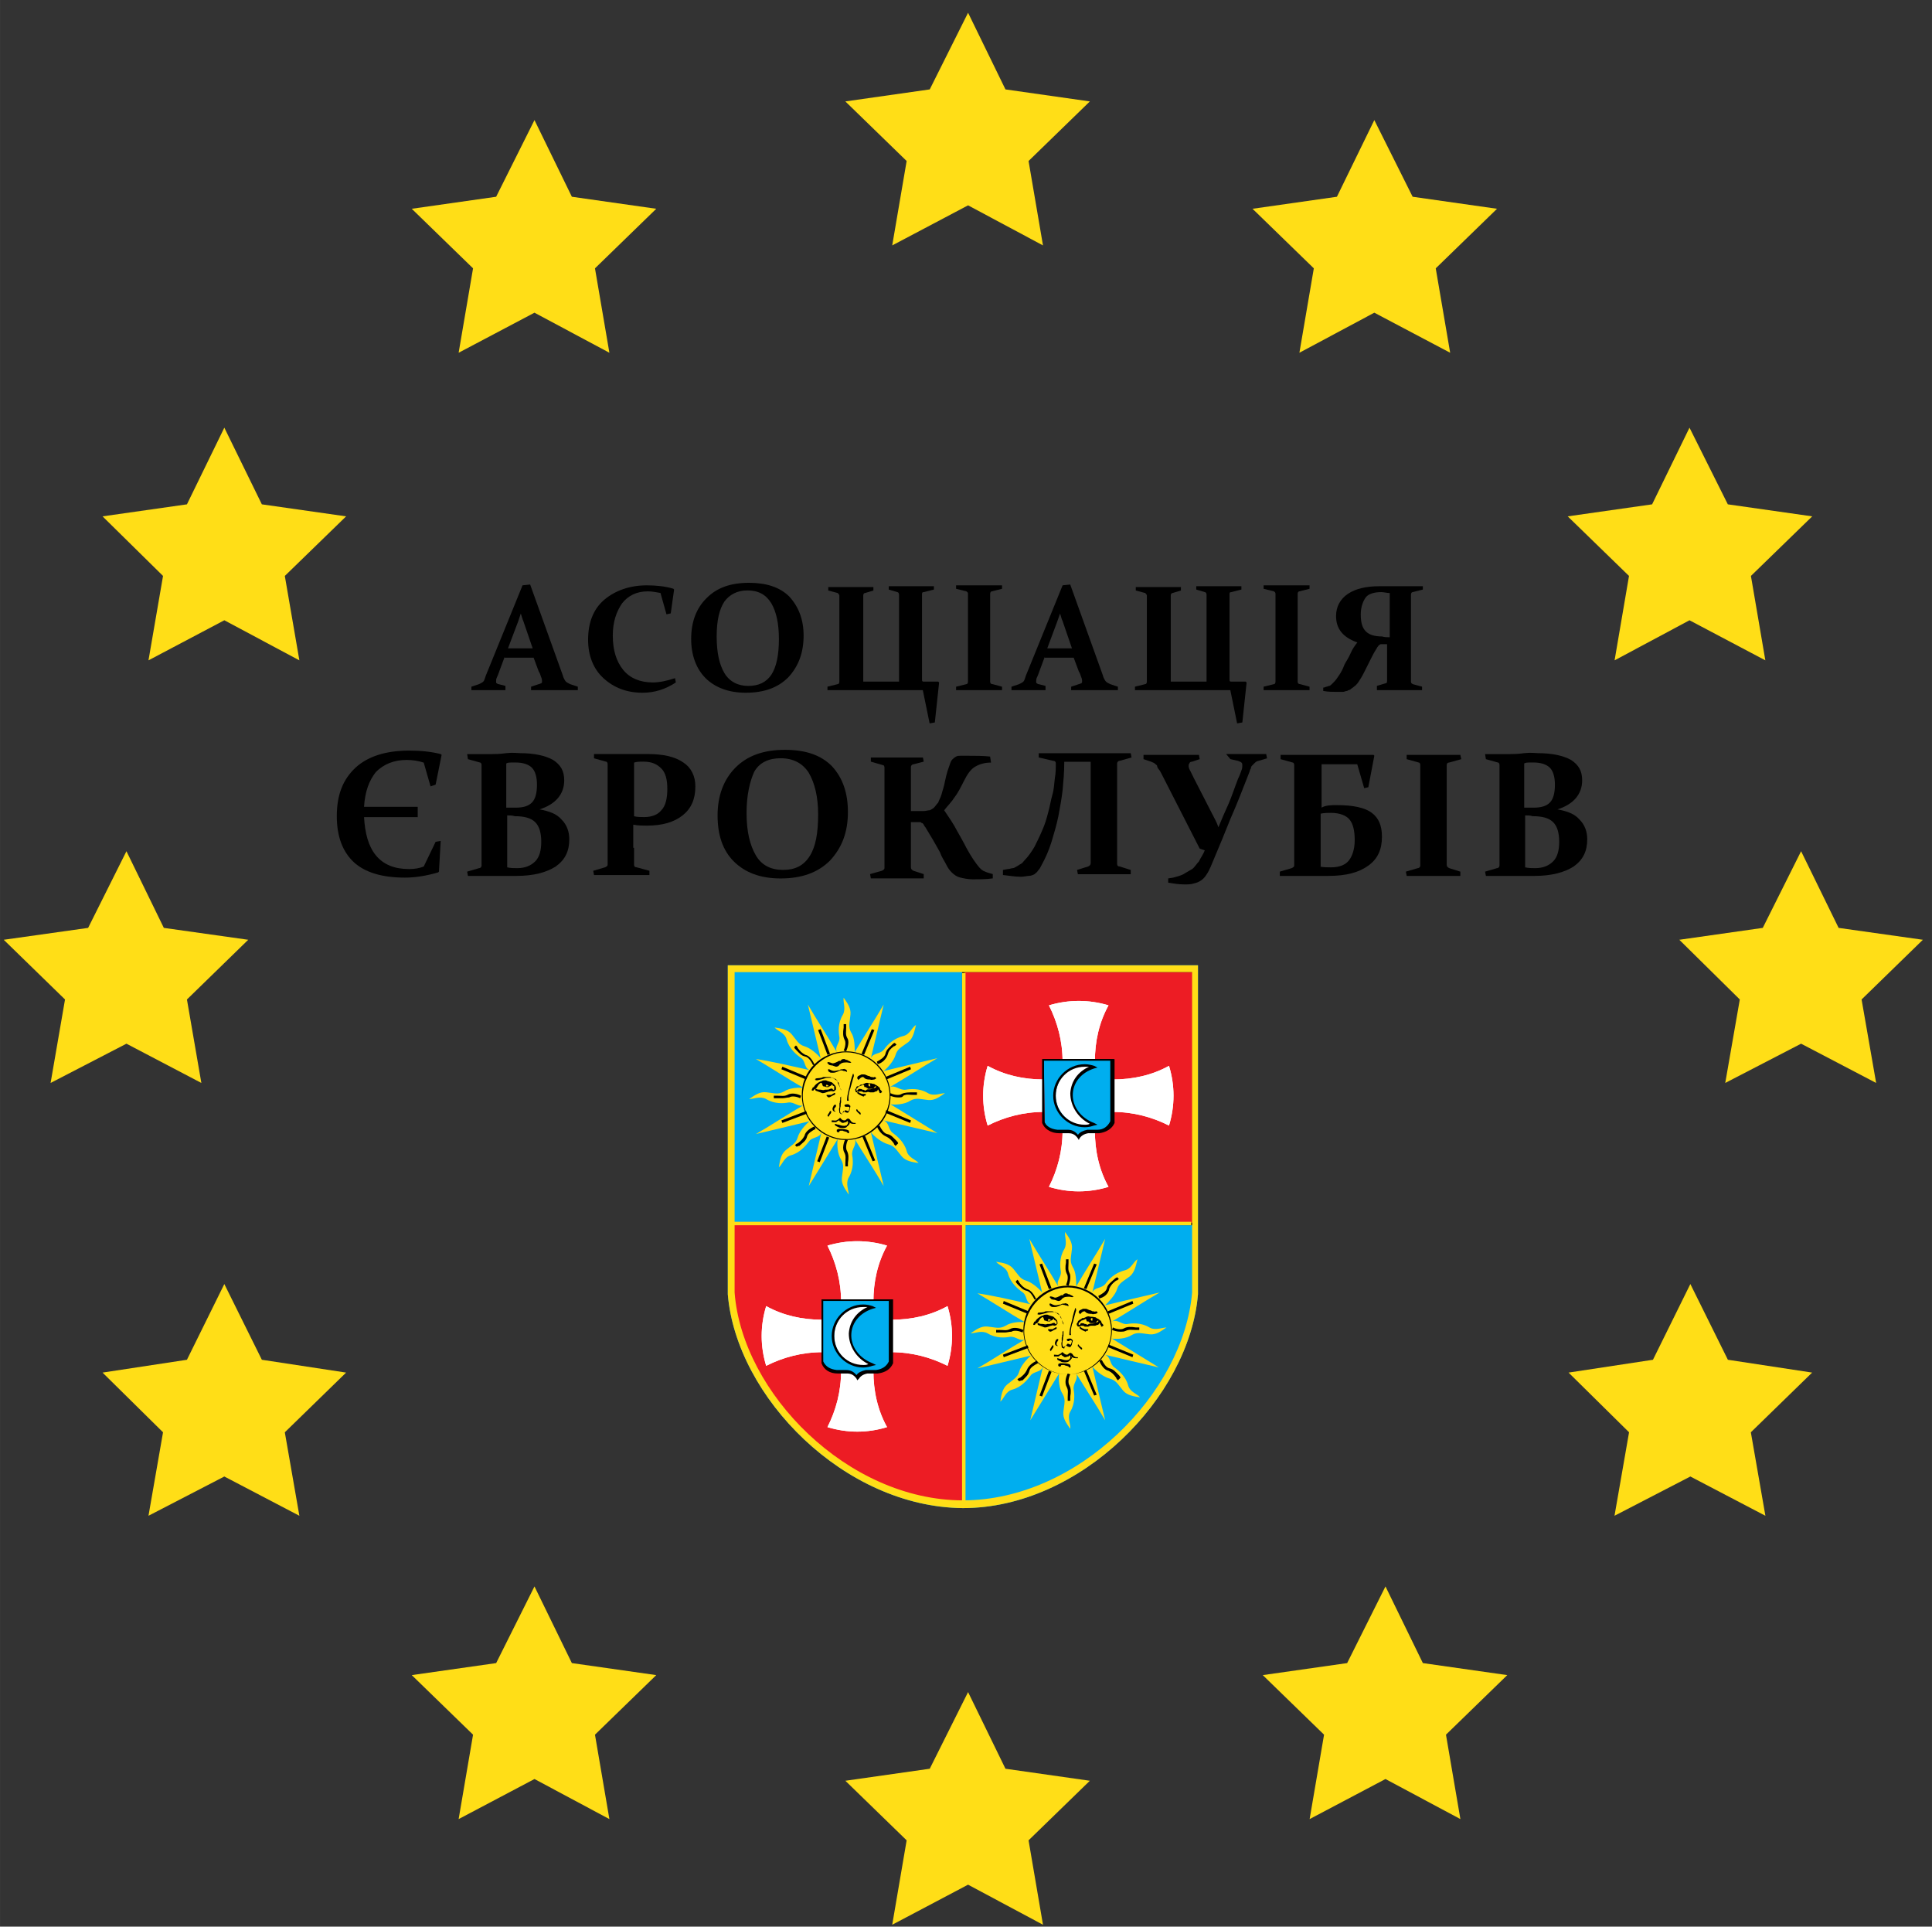 <?xml version="1.0" encoding="UTF-8" standalone="no"?>
<!DOCTYPE svg PUBLIC "-//W3C//DTD SVG 1.0//EN" "http://www.w3.org/TR/2001/REC-SVG-20010904/DTD/svg10.dtd">
<!-- Создано Microsoft Visio 11.0, Экспорт SVG, версия 1.0 Документ1.svg Layer_1 -->
<svg xmlns="http://www.w3.org/2000/svg" xmlns:xlink="http://www.w3.org/1999/xlink" xmlns:ev="http://www.w3.org/2001/xml-events"
		xmlns:v="http://schemas.microsoft.com/visio/2003/SVGExtensions/" width="2.009in" height="2.003in"
		viewBox="0 0 144.678 144.248" xml:space="preserve" color-interpolation-filters="sRGB" class="st6">
	<rect x="0" y="0" width="144.678" height="144.248" fill="#333333" stroke="none"/>
	<v:documentProperties v:langID="1033" v:viewMarkup="false"/>

	<style type="text/css">
	<![CDATA[
		.st1 {fill:#00aeef;stroke:none;stroke-linecap:butt;stroke-width:0.478}
		.st2 {fill:#ed1c24;stroke:none;stroke-linecap:butt;stroke-width:0.478}
		.st3 {fill:#000000;stroke:none;stroke-linecap:butt;stroke-width:0.478}
		.st4 {fill:#ffde17;stroke:none;stroke-linecap:butt;stroke-width:0.478}
		.st5 {fill:#ffffff;stroke:none;stroke-linecap:butt;stroke-width:0.478}
		.st6 {fill:none;fill-rule:evenodd;font-size:12px;overflow:visible;stroke-linecap:square;stroke-miterlimit:3}
	]]>
	</style>

	<g v:mID="0" v:index="1" v:groupContext="foregroundPage">
		<title>Layer_1</title>
		<v:pageProperties v:drawingScale="1" v:pageScale="1" v:drawingUnits="19" v:shadowOffsetX="9" v:shadowOffsetY="-9"/>
		<v:layer v:name="Блок-схема" v:index="0"/>
		<g id="shape1-1" v:mID="1" v:groupContext="shape" transform="translate(54.501,-31.338)">
			<title>Лист.1</title>
			<path d="M17.61 144.25 C26.41 144.25 34.57 135.95 35.21 128.24 L35.21 103.61 L0 103.61 L0 128.24 C0.64 135.95 8.74 144.18
						 17.61 144.25 Z" class="st1"/>
		</g>
		<g id="shape2-3" v:mID="2" v:groupContext="shape" transform="translate(54.118,-31.529)">
			<title>Лист.2</title>
			<path d="M0.57 123.07 L18.05 123.07 L18.05 143.99 C12.69 144.25 8.04 141.31 4.53 136.98 C1.28 133.02 0 128.49 0.57 123.07
						 Z" class="st2"/>
		</g>
		<g id="group3-5" transform="translate(72.043,-52.516)" v:mID="3" v:groupContext="group">
			<title>Лист.3</title>
			<g id="shape4-6" v:mID="4" v:groupContext="shape" transform="translate(0.064,-0.064)">
				<title>Лист.4</title>
				<path d="M0 125.24 L17.35 125.24 L17.35 144.25 L0 144.25 L0 125.24 Z" class="st2"/>
			</g>
			<g id="shape5-8" v:mID="5" v:groupContext="shape">
				<title>Лист.5</title>
				<path d="M17.48 144.25 L0 144.25 L0 125.11 L17.48 125.11 L17.48 144.25 ZM0.19 144.06 L17.29 144.06 L17.29 125.3 L0.19
							 125.3 L0.19 144.06 Z" class="st3"/>
			</g>
		</g>
		<g id="shape6-10" v:mID="6" v:groupContext="shape" transform="translate(54.501,-31.338)">
			<title>Лист.6</title>
			<path d="M17.61 143.67 C26.22 143.67 34.13 135.64 34.77 128.11 L34.77 104.12 L0.51 104.12 L0.51 128.11 C1.08 135.64 8.99
						 143.67 17.61 143.67 ZM17.61 144.25 C26.41 144.25 34.57 135.95 35.21 128.24 L35.21 103.61 L0 103.61 L0 128.24
						 C0.64 135.95 8.74 144.18 17.61 144.25 Z" class="st4"/>
		</g>
		<g id="shape7-12" v:mID="7" v:groupContext="shape" transform="translate(73.511,-54.94)">
			<title>Лист.7</title>
			<path d="M9.82 135.76 C11.35 135.76 12.76 135.44 14.03 134.74 C14.48 136.21 14.48 137.74 14.03 139.21 C12.76 138.57 11.35
						 138.19 9.82 138.19 C9.82 137.42 9.82 136.59 9.82 135.76 ZM8.48 134.42 C8.48 132.89 8.8 131.49 9.5 130.21
						 C8.04 129.77 6.51 129.77 5.04 130.21 C5.68 131.49 6.06 132.89 6.06 134.42 C6.83 134.42 7.65 134.42 8.48
						 134.42 ZM4.66 135.76 C3.13 135.76 1.72 135.44 0.45 134.74 C0 136.21 -0 137.74 0.45 139.21 C1.72 138.57 3.13
						 138.19 4.66 138.19 C4.66 137.42 4.66 136.59 4.66 135.76 ZM8.48 139.59 C8.48 141.12 8.8 142.53 9.5 143.8
						 C8.04 144.25 6.51 144.25 5.04 143.8 C5.68 142.53 6.06 141.12 6.06 139.59 C6.83 139.59 7.65 139.59 8.48 139.59
						 Z" class="st5"/>
		</g>
		<g id="shape8-14" v:mID="8" v:groupContext="shape" transform="translate(73.511,-54.94)">
			<title>Лист.8</title>
			<path d="M4.53 135.89 C3.06 135.89 1.72 135.57 0.51 134.93 C0.06 136.27 0.06 137.68 0.51 139.08 C1.72 138.44 3.06 138.12
						 4.53 138.12 C4.53 137.42 4.53 136.66 4.53 135.89 ZM4.66 135.76 C3.13 135.76 1.72 135.44 0.45 134.74 C0 136.21
						 -0 137.74 0.45 139.21 C1.72 138.57 3.13 138.19 4.66 138.19 C4.66 137.42 4.66 136.59 4.66 135.76 ZM9.89 135.89
						 C11.35 135.89 12.69 135.57 13.91 134.93 C14.35 136.27 14.35 137.68 13.91 139.08 C12.69 138.44 11.35 138.12
						 9.89 138.12 C9.89 137.42 9.89 136.66 9.89 135.89 ZM9.82 135.76 C11.35 135.76 12.76 135.44 14.03 134.74 C14.48
						 136.21 14.48 137.74 14.03 139.21 C12.76 138.57 11.35 138.19 9.82 138.19 C9.82 137.42 9.82 136.59 9.82 135.76
						 ZM8.36 134.36 C8.36 132.89 8.68 131.55 9.31 130.34 C7.97 129.89 6.57 129.89 5.17 130.34 C5.8 131.55 6.12
						 132.89 6.12 134.36 C6.83 134.36 7.59 134.36 8.36 134.36 ZM8.48 134.42 C8.48 132.89 8.8 131.49 9.5 130.21
						 C8.04 129.77 6.51 129.77 5.04 130.21 C5.68 131.49 6.06 132.89 6.06 134.42 C6.83 134.42 7.65 134.42 8.48
						 134.42 ZM8.36 139.72 C8.36 141.19 8.68 142.53 9.31 143.74 C7.97 144.18 6.57 144.18 5.17 143.74 C5.8 142.53
						 6.12 141.19 6.12 139.72 C6.83 139.72 7.59 139.72 8.36 139.72 ZM8.48 139.59 C8.48 141.12 8.8 142.53 9.5 143.8
						 C8.04 144.25 6.51 144.25 5.04 143.8 C5.68 142.53 6.06 141.12 6.06 139.59 C6.83 139.59 7.65 139.59 8.48 139.59
						 Z" class="st5"/>
		</g>
		<g id="group9-16" transform="translate(78.104,-58.895)" v:mID="9" v:groupContext="group">
			<title>Лист.9</title>
			<g id="shape10-17" v:mID="10" v:groupContext="shape" transform="translate(0.064,-0.191)">
				<title>Лист.10</title>
				<path d="M0 138.44 L5.17 138.44 L5.17 143.1 C4.98 143.48 4.66 143.74 4.08 143.8 L3.32 143.8 C3.06 143.86 2.74 143.93
							 2.62 144.25 C2.42 143.93 2.17 143.8 1.85 143.8 L1.15 143.8 C0.57 143.8 0.19 143.55 0.06 143.1 L0 138.44
							 Z" class="st1"/>
			</g>
			<g id="shape11-19" v:mID="11" v:groupContext="shape">
				<title>Лист.11</title>
				<path d="M2.68 144.25 L2.62 144.12 C2.42 143.86 2.23 143.74 1.91 143.74 L1.21 143.74 C0.64 143.74 0.19 143.48 0 142.97
							 L0 142.91 L0 138.19 L5.36 138.19 L5.36 142.97 C5.17 143.42 4.72 143.67 4.21 143.74 L3.38 143.74 C3.06
							 143.8 2.87 143.93 2.74 144.12 L2.68 144.25 ZM1.85 143.48 C2.17 143.48 2.42 143.61 2.62 143.86 C2.74
							 143.67 3 143.55 3.32 143.48 L4.08 143.48 C4.53 143.48 4.85 143.23 5.04 142.84 L5.04 138.31 L0.06 138.31
							 L0.06 142.84 C0.26 143.23 0.57 143.42 1.08 143.48 L1.85 143.48 Z" class="st3"/>
			</g>
		</g>
		<g id="shape12-21" v:mID="12" v:groupContext="shape" transform="translate(78.04,-59.023)">
			<title>Лист.12</title>
			<path d="M0 138.31 L5.36 138.31 L5.36 143.1 C5.17 143.48 4.78 143.8 4.27 143.8 L3.44 143.8 C3.13 143.86 2.87 143.93 2.68
						 144.25 C2.49 143.93 2.23 143.8 1.85 143.8 L1.15 143.8 C0.57 143.8 0.19 143.55 0 143.1 L0 138.31 ZM0.13 138.38
						 L5.29 138.38 L5.29 143.04 C5.1 143.42 4.78 143.67 4.21 143.74 L3.44 143.74 C3.19 143.8 2.87 143.86 2.74
						 144.18 C2.55 143.86 2.3 143.74 1.98 143.74 L1.28 143.74 C0.7 143.74 0.32 143.48 0.19 143.04 L0.13 138.38
						 Z" class="st3"/>
		</g>
		<g id="group13-23" transform="translate(78.869,-59.852)" v:mID="13" v:groupContext="group">
			<title>Лист.13</title>
			<g id="shape14-24" v:mID="14" v:groupContext="shape" transform="translate(0.191,-0.064)">
				<title>Лист.14</title>
				<path d="M2.87 144.12 C0.77 143.29 0.57 140.55 2.87 139.85 C2.68 139.78 2.42 139.72 2.23 139.72 C0.96 139.72 0 140.74
							 0 141.95 C-0 143.16 1.02 144.18 2.23 144.18 C2.42 144.25 2.68 144.18 2.87 144.12 Z" class="st5"/>
			</g>
			<g id="shape15-26" v:mID="15" v:groupContext="shape">
				<title>Лист.15</title>
				<path d="M2.36 144.25 C1.08 144.25 0 143.16 0 141.89 C0 140.61 1.08 139.53 2.36 139.53 C2.62 139.53 2.87 139.59 3.06
							 139.65 L3.32 139.78 L3.06 139.85 C2.11 140.16 1.53 140.87 1.47 141.7 C1.4 142.65 2.04 143.55 3.06 143.93
							 L3.32 144.06 L3.06 144.12 C2.87 144.18 2.68 144.25 2.36 144.25 ZM2.36 139.72 C1.15 139.72 0.19 140.68
							 0.19 141.89 C0.19 143.1 1.15 144.06 2.36 144.06 C2.49 144.06 2.62 144.06 2.74 143.99 C1.85 143.55 1.28
							 142.65 1.28 141.7 C1.34 140.8 1.85 140.1 2.68 139.72 C2.62 139.72 2.49 139.72 2.36 139.72 Z"
						class="st3"/>
			</g>
		</g>
		<g id="shape16-28" v:mID="16" v:groupContext="shape" transform="translate(56.925,-36.951)">
			<title>Лист.16</title>
			<path d="M9.82 135.76 C11.35 135.76 12.76 135.44 14.03 134.74 C14.48 136.21 14.48 137.74 14.03 139.21 C12.76 138.57 11.35
						 138.19 9.82 138.19 C9.82 137.42 9.82 136.59 9.82 135.76 ZM8.48 134.42 C8.48 132.89 8.8 131.49 9.5 130.21
						 C8.04 129.77 6.51 129.77 5.04 130.21 C5.68 131.49 6.06 132.89 6.06 134.42 C6.83 134.42 7.65 134.42 8.48
						 134.42 ZM4.66 135.76 C3.13 135.76 1.72 135.44 0.45 134.74 C0 136.21 -0 137.74 0.45 139.21 C1.72 138.57 3.13
						 138.19 4.66 138.19 C4.66 137.42 4.66 136.59 4.66 135.76 ZM8.48 139.59 C8.48 141.12 8.8 142.53 9.5 143.8
						 C8.04 144.25 6.51 144.25 5.04 143.8 C5.68 142.53 6.06 141.12 6.06 139.59 C6.83 139.59 7.65 139.59 8.48 139.59
						 Z" class="st5"/>
		</g>
		<g id="shape17-30" v:mID="17" v:groupContext="shape" transform="translate(56.925,-36.951)">
			<title>Лист.17</title>
			<path d="M4.53 135.89 C3.06 135.89 1.72 135.57 0.51 134.93 C0.06 136.27 0.06 137.68 0.51 139.08 C1.72 138.44 3.06 138.12
						 4.53 138.12 C4.53 137.42 4.53 136.66 4.53 135.89 ZM4.66 135.76 C3.13 135.76 1.72 135.44 0.45 134.74 C0 136.21
						 -0 137.74 0.45 139.21 C1.72 138.57 3.13 138.19 4.66 138.19 C4.66 137.42 4.66 136.59 4.66 135.76 ZM9.89 135.89
						 C11.35 135.89 12.69 135.57 13.91 134.93 C14.35 136.27 14.35 137.68 13.91 139.08 C12.69 138.44 11.35 138.12
						 9.89 138.12 C9.89 137.42 9.89 136.66 9.89 135.89 ZM9.82 135.76 C11.35 135.76 12.76 135.44 14.03 134.74 C14.48
						 136.21 14.48 137.74 14.03 139.21 C12.76 138.57 11.35 138.19 9.82 138.19 C9.82 137.42 9.82 136.59 9.82 135.76
						 ZM8.36 134.36 C8.36 132.89 8.68 131.55 9.31 130.34 C7.97 129.89 6.57 129.89 5.17 130.34 C5.8 131.55 6.12
						 132.89 6.12 134.36 C6.83 134.36 7.59 134.36 8.36 134.36 ZM8.48 134.42 C8.48 132.89 8.8 131.49 9.5 130.21
						 C8.04 129.77 6.51 129.77 5.04 130.21 C5.68 131.49 6.06 132.89 6.06 134.42 C6.83 134.42 7.65 134.42 8.48
						 134.42 ZM8.36 139.72 C8.36 141.19 8.68 142.53 9.31 143.74 C7.97 144.18 6.57 144.18 5.17 143.74 C5.8 142.53
						 6.12 141.19 6.12 139.72 C6.83 139.72 7.59 139.72 8.36 139.72 ZM8.48 139.59 C8.48 141.12 8.8 142.53 9.5 143.8
						 C8.04 144.25 6.51 144.25 5.04 143.8 C5.68 142.53 6.06 141.12 6.06 139.59 C6.83 139.59 7.65 139.59 8.48 139.59
						 Z" class="st5"/>
		</g>
		<g id="shape18-32" v:mID="18" v:groupContext="shape" transform="translate(61.582,-41.098)">
			<title>Лист.18</title>
			<path d="M0 138.44 L5.1 138.44 L5.1 143.1 C4.91 143.48 4.59 143.74 4.02 143.8 L3.32 143.8 C3.06 143.86 2.74 143.93 2.62
						 144.25 C2.42 143.93 2.17 143.8 1.85 143.8 L1.15 143.8 C0.57 143.8 0.19 143.55 0.06 143.1 L0 138.44 Z"
					class="st1"/>
		</g>
		<g id="shape19-34" v:mID="19" v:groupContext="shape" transform="translate(61.518,-40.906)">
			<title>Лист.19</title>
			<path d="M2.68 144.25 L2.62 144.12 C2.42 143.86 2.23 143.74 1.91 143.74 L1.21 143.74 C0.64 143.74 0.19 143.48 0 142.97
						 L0 142.91 L0 138.19 L5.36 138.19 L5.36 142.97 C5.17 143.42 4.78 143.67 4.21 143.74 L3.44 143.74 C3.13 143.8
						 2.93 143.93 2.81 144.12 L2.68 144.25 ZM1.85 143.48 C2.17 143.48 2.42 143.61 2.62 143.86 C2.74 143.67 3 143.55
						 3.32 143.48 L4.08 143.48 C4.53 143.42 4.85 143.23 5.04 142.84 L5.04 138.31 L0.13 138.31 L0.13 142.84 C0.32
						 143.23 0.64 143.42 1.15 143.48 L1.85 143.48 Z" class="st3"/>
		</g>
		<g id="group20-36" transform="translate(62.283,-41.863)" v:mID="20" v:groupContext="group">
			<title>Лист.20</title>
			<g id="shape21-37" v:mID="21" v:groupContext="shape" transform="translate(0.191,-0.064)">
				<title>Лист.21</title>
				<path d="M2.87 144.12 C0.77 143.29 0.57 140.55 2.87 139.85 C2.68 139.78 2.42 139.72 2.23 139.72 C0.96 139.72 0 140.74
							 0 141.95 C-0 143.23 1.02 144.18 2.23 144.18 C2.42 144.25 2.68 144.18 2.87 144.12 Z" class="st5"/>
			</g>
			<g id="shape22-39" v:mID="22" v:groupContext="shape">
				<title>Лист.22</title>
				<path d="M2.36 144.25 C1.08 144.25 0 143.16 0 141.89 C0 140.61 1.08 139.53 2.36 139.53 C2.62 139.53 2.87 139.59 3.06
							 139.65 L3.32 139.78 L3.06 139.85 C2.11 140.16 1.53 140.87 1.47 141.7 C1.4 142.65 2.04 143.55 3.06 143.93
							 L3.32 144.06 L3.06 144.12 C2.87 144.18 2.62 144.25 2.36 144.25 ZM2.36 139.72 C1.15 139.72 0.19 140.68
							 0.19 141.89 C0.19 143.1 1.15 144.06 2.36 144.06 C2.49 144.06 2.62 144.06 2.74 143.99 C1.85 143.55 1.28
							 142.65 1.28 141.7 C1.34 140.8 1.85 140.1 2.68 139.72 C2.62 139.72 2.49 139.72 2.36 139.72 Z"
						class="st3"/>
			</g>
		</g>
		<g id="shape23-41" v:mID="23" v:groupContext="shape" transform="translate(72.043,-31.912)">
			<title>Лист.23</title>
			<path d="M0 104.76 L0.26 104.76 L0.26 144.25 L0 144.25 L0 104.76 Z" class="st4"/>
		</g>
		<g id="shape24-43" v:mID="24" v:groupContext="shape" transform="translate(56.096,-54.813)">
			<title>Лист.24</title>
			<path d="M4.53 134.93 C4.08 134.74 4.27 134.23 3.83 133.98 C3.57 133.79 3 133.34 2.81 132.64 C2.68 132.13 2.11 132 1.91
						 131.74 C2.36 131.81 2.87 131.87 3.19 132.25 C3.57 132.7 3.7 133.02 4.15 133.15 C4.59 133.28 5.1 133.72 5.36
						 134.04 C5.04 132.7 4.72 131.36 4.4 130.02 C5.1 131.23 5.87 132.38 6.57 133.59 C6.38 133.15 6.83 132.89 6.76
						 132.45 C6.7 132.13 6.63 131.43 7.02 130.79 C7.27 130.34 7.02 129.83 7.08 129.51 C7.34 129.89 7.65 130.28
						 7.59 130.79 C7.53 131.43 7.4 131.68 7.65 132.13 C7.91 132.51 7.91 133.21 7.91 133.59 C8.61 132.38 9.38 131.23
						 10.08 130.02 C9.76 131.36 9.44 132.7 9.12 134.04 C9.31 133.59 9.82 133.79 10.14 133.34 C10.33 133.08 10.78
						 132.57 11.55 132.38 C12.06 132.25 12.18 131.74 12.5 131.55 C12.38 132 12.31 132.51 11.93 132.83 C11.42 133.21
						 11.1 133.34 10.97 133.79 C10.84 134.23 10.4 134.74 10.08 135 C11.42 134.68 12.76 134.36 14.1 134.04 C12.89
						 134.74 11.74 135.51 10.53 136.21 C10.97 136.02 11.23 136.46 11.74 136.4 C12.06 136.34 12.76 136.27 13.4
						 136.66 C13.84 136.91 14.35 136.66 14.67 136.66 C14.29 136.91 13.91 137.23 13.4 137.17 C12.76 137.1 12.5
						 136.98 12.06 137.23 C11.67 137.49 10.97 137.55 10.59 137.49 C11.74 138.19 12.95 138.95 14.1 139.65 C12.76
						 139.34 11.42 139.02 10.08 138.7 C10.53 138.89 10.4 139.4 10.78 139.65 C11.04 139.85 11.61 140.29 11.8 140.99
						 C11.93 141.5 12.5 141.63 12.69 141.89 C12.25 141.82 11.74 141.76 11.42 141.38 C11.04 140.93 10.91 140.61
						 10.4 140.48 C9.95 140.36 9.38 139.91 9.12 139.59 C9.44 140.93 9.76 142.27 10.08 143.61 C9.38 142.4 8.61
						 141.25 7.91 140.1 C8.1 140.55 7.65 140.8 7.72 141.31 C7.78 141.63 7.85 142.33 7.46 142.97 C7.21 143.42 7.46
						 143.93 7.46 144.25 C7.21 143.86 6.89 143.48 6.95 142.97 C7.02 142.33 7.14 142.08 6.89 141.63 C6.63 141.25
						 6.57 140.55 6.63 140.1 C5.93 141.25 5.17 142.46 4.47 143.61 C4.78 142.27 5.1 140.93 5.42 139.59 C5.29 140.04
						 4.72 139.91 4.47 140.29 C4.27 140.55 3.83 141.12 3.13 141.31 C2.62 141.44 2.49 142.01 2.23 142.21 C2.3 141.76
						 2.36 141.25 2.74 140.93 C3.19 140.55 3.51 140.42 3.64 139.97 C3.76 139.53 4.21 139.02 4.53 138.76 C3.19
						 139.08 1.85 139.4 0.51 139.72 C1.72 139.02 2.87 138.25 4.08 137.55 C3.7 137.74 3.38 137.29 2.93 137.36 C2.62
						 137.42 1.91 137.49 1.28 137.1 C0.83 136.85 0.32 137.1 0 137.1 C0.38 136.85 0.77 136.53 1.28 136.59 C1.91
						 136.66 2.17 136.78 2.62 136.53 C3 136.27 3.7 136.21 4.08 136.27 C2.87 135.57 1.72 134.81 0.51 134.1 C1.79
						 134.3 3.13 134.62 4.53 134.93 Z" class="st4"/>
		</g>
		<g id="shape25-45" v:mID="25" v:groupContext="shape" transform="translate(72.681,-37.27)">
			<title>Лист.25</title>
			<path d="M4.53 134.93 C4.08 134.74 4.27 134.23 3.83 133.98 C3.57 133.79 3 133.34 2.81 132.64 C2.68 132.13 2.11 132 1.91
						 131.74 C2.36 131.81 2.87 131.87 3.19 132.25 C3.57 132.7 3.7 133.02 4.15 133.15 C4.59 133.28 5.1 133.72 5.36
						 134.04 C5.04 132.7 4.72 131.36 4.4 130.02 C5.1 131.23 5.87 132.38 6.57 133.59 C6.38 133.15 6.83 132.89 6.76
						 132.45 C6.7 132.13 6.63 131.43 7.02 130.79 C7.27 130.34 7.02 129.83 7.08 129.51 C7.34 129.89 7.65 130.28
						 7.59 130.79 C7.53 131.43 7.4 131.68 7.65 132.13 C7.91 132.51 7.91 133.21 7.91 133.59 C8.61 132.38 9.38 131.23
						 10.08 130.02 C9.76 131.36 9.44 132.7 9.12 134.04 C9.31 133.59 9.82 133.79 10.14 133.34 C10.33 133.08 10.78
						 132.57 11.55 132.38 C12.06 132.25 12.18 131.74 12.5 131.55 C12.38 132 12.31 132.51 11.93 132.83 C11.42 133.21
						 11.1 133.34 10.97 133.79 C10.84 134.23 10.33 134.74 10.08 135 C11.42 134.68 12.76 134.36 14.16 134.04 C12.95
						 134.74 11.8 135.51 10.59 136.21 C11.04 136.02 11.29 136.46 11.74 136.4 C12.06 136.34 12.76 136.27 13.4 136.66
						 C13.84 136.91 14.35 136.66 14.67 136.66 C14.29 136.91 13.91 137.23 13.4 137.17 C12.76 137.1 12.5 136.98
						 12.06 137.23 C11.67 137.49 10.97 137.55 10.59 137.49 C11.74 138.19 12.95 138.95 14.1 139.65 C12.76 139.34
						 11.42 139.02 10.08 138.7 C10.53 138.89 10.4 139.4 10.78 139.65 C11.04 139.85 11.61 140.29 11.8 140.99 C11.93
						 141.5 12.5 141.63 12.69 141.89 C12.25 141.82 11.74 141.76 11.42 141.38 C11.04 140.93 10.91 140.61 10.4 140.48
						 C9.95 140.36 9.38 139.91 9.12 139.59 C9.44 140.93 9.76 142.27 10.08 143.61 C9.38 142.4 8.61 141.25 7.91
						 140.1 C8.1 140.55 7.65 140.8 7.72 141.31 C7.78 141.63 7.85 142.33 7.46 142.97 C7.21 143.42 7.53 143.93 7.46
						 144.25 C7.21 143.86 6.89 143.48 6.95 142.97 C7.02 142.33 7.14 142.08 6.89 141.63 C6.63 141.25 6.57 140.55
						 6.63 140.1 C5.93 141.25 5.17 142.46 4.47 143.61 C4.78 142.27 5.1 140.93 5.42 139.59 C5.29 140.04 4.72 139.91
						 4.47 140.29 C4.27 140.55 3.83 141.12 3.13 141.31 C2.62 141.44 2.49 142.01 2.23 142.21 C2.3 141.76 2.36 141.25
						 2.74 140.93 C3.19 140.55 3.51 140.42 3.64 139.97 C3.76 139.53 4.21 139.02 4.53 138.76 C3.19 139.08 1.85
						 139.4 0.51 139.72 C1.72 139.02 2.87 138.25 4.08 137.55 C3.7 137.74 3.38 137.29 2.93 137.36 C2.62 137.42
						 1.91 137.49 1.28 137.1 C0.83 136.85 0.32 137.1 0 137.1 C0.38 136.85 0.77 136.53 1.28 136.59 C1.91 136.66
						 2.17 136.78 2.62 136.53 C3 136.27 3.7 136.21 4.08 136.27 C2.87 135.57 1.72 134.81 0.51 134.1 C1.85 134.3
						 3.19 134.62 4.53 134.93 Z" class="st4"/>
		</g>
		<g id="shape26-47" v:mID="26" v:groupContext="shape" transform="translate(60.752,-59.406)">
			<title>Лист.26</title>
			<path d="M2.04 143.8 L1.91 143.74 L1.79 143.67 C1.79 143.61 1.72 143.61 1.79 143.55 C1.85 143.55 1.91 143.61 2.04 143.61
						 C2.23 143.67 2.42 143.74 2.62 143.67 C2.62 143.67 2.68 143.67 2.68 143.61 L2.74 143.55 C2.74 143.55 2.74
						 143.55 2.74 143.48 C2.74 143.48 2.74 143.42 2.74 143.42 C2.74 143.42 2.74 143.35 2.74 143.35 C2.74 143.35
						 2.74 143.35 2.81 143.42 L2.87 143.48 C2.87 143.48 2.87 143.48 2.87 143.55 C2.81 143.61 2.74 143.74 2.68
						 143.74 C2.62 143.93 2.11 143.86 2.04 143.8 ZM2.81 144.06 C2.81 144.12 2.87 144.18 2.81 144.25 C2.81 144.25
						 2.81 144.25 2.74 144.25 L2.68 144.18 C2.62 144.12 2.42 144.12 2.36 144.06 L2.23 144.06 C2.17 144.06 2.11
						 144.06 2.11 144.12 C2.11 144.18 2.04 144.18 1.98 144.18 L1.91 144.12 L1.91 143.99 L2.04 143.93 C2.17 143.93
						 2.68 143.93 2.81 144.06 ZM3.13 143.55 C3 143.55 2.93 143.48 2.81 143.48 C2.81 143.48 2.81 143.42 2.81 143.42
						 L2.74 143.35 C2.74 143.35 2.74 143.35 2.68 143.35 L2.62 143.42 C2.49 143.42 2.36 143.55 2.23 143.42 C2.23
						 143.42 2.17 143.35 2.11 143.35 C2.11 143.35 2.11 143.29 2.11 143.29 C1.98 143.29 1.91 143.42 1.85 143.42
						 C1.79 143.42 1.66 143.42 1.59 143.42 C1.59 143.42 1.53 143.42 1.53 143.42 C1.53 143.42 1.53 143.35 1.53
						 143.29 C1.53 143.29 1.59 143.29 1.59 143.29 C1.72 143.29 1.85 143.35 1.98 143.23 C2.04 143.23 2.11 143.1
						 2.17 143.1 C2.23 143.16 2.3 143.29 2.49 143.29 C2.62 143.29 2.62 143.16 2.74 143.16 C2.74 143.16 2.74 143.16
						 2.74 143.16 L2.81 143.16 C2.87 143.23 2.93 143.23 2.93 143.29 C3 143.35 3 143.42 3.06 143.42 C3.13 143.48
						 3.19 143.48 3.25 143.48 C3.25 143.48 3.32 143.48 3.32 143.48 C3.32 143.48 3.32 143.55 3.32 143.55 L3.13
						 143.55 ZM1.28 143.04 C1.28 142.97 1.21 142.97 1.21 142.91 C1.28 142.84 1.28 142.78 1.34 142.72 L1.4 142.59
						 C1.4 142.59 1.47 142.59 1.47 142.59 C1.53 142.65 1.47 142.78 1.4 142.84 L1.28 143.04 ZM3.64 142.84 C3.57
						 142.78 3.51 142.72 3.44 142.65 C3.44 142.59 3.32 142.59 3.38 142.53 C3.38 142.53 3.38 142.53 3.38 142.46
						 C3.38 142.46 3.44 142.46 3.44 142.46 C3.51 142.65 3.7 142.65 3.7 142.78 C3.7 142.91 3.64 142.84 3.64 142.84
						 ZM2.3 142.84 L2.17 142.78 C2.17 142.78 2.11 142.72 2.11 142.72 C2.11 142.59 2.04 142.46 2.11 142.33 C2.11
						 142.27 2.11 142.21 2.11 142.08 C2.11 142.08 2.11 142.01 2.11 142.01 C2.17 141.95 2.11 141.89 2.17 141.76
						 C2.17 141.7 2.17 141.63 2.17 141.57 C2.17 141.57 2.17 141.57 2.23 141.5 C2.23 141.44 2.23 141.31 2.23 141.25
						 C2.23 141.19 2.23 141.12 2.23 141.06 C2.23 140.99 2.17 140.93 2.17 140.87 L2.11 140.68 C2.04 140.61 2.11
						 140.55 2.04 140.48 C2.04 140.48 2.04 140.42 1.98 140.42 C1.98 140.36 1.91 140.36 1.91 140.29 C1.91 140.29
						 1.91 140.29 1.91 140.29 C1.85 140.16 1.72 140.16 1.59 140.1 C1.53 140.1 1.53 140.1 1.47 140.1 C1.4 140.1
						 1.34 140.1 1.34 140.1 C1.21 140.1 1.08 140.1 0.96 140.16 L0.7 140.23 L0.45 140.29 C0.38 140.29 0.32 140.29
						 0.26 140.23 C0.26 140.23 0.26 140.23 0.26 140.23 C0.26 140.23 0.32 140.23 0.32 140.23 C0.32 140.23 0.32
						 140.16 0.32 140.16 C0.51 140.1 0.7 140.16 0.89 140.04 L1.15 140.04 C1.21 140.04 1.28 140.04 1.34 140.04
						 C1.4 140.04 1.47 140.04 1.53 140.1 C1.59 140.1 1.66 140.16 1.72 140.16 L1.79 140.23 C1.85 140.29 1.98 140.29
						 1.98 140.42 C1.98 140.42 1.98 140.42 1.98 140.48 L2.04 140.61 L2.11 140.74 C2.11 140.8 2.17 140.8 2.17 140.87
						 L2.23 140.99 C2.23 141.19 2.23 141.38 2.23 141.57 L2.23 141.95 C2.17 142.08 2.23 142.21 2.17 142.33 C2.17
						 142.46 2.11 142.65 2.23 142.78 C2.23 142.78 2.3 142.78 2.3 142.78 C2.3 142.72 2.42 142.72 2.49 142.59 L2.55
						 142.53 C2.62 142.53 2.68 142.59 2.74 142.59 C2.74 142.59 2.74 142.59 2.74 142.59 C2.74 142.59 2.74 142.59
						 2.74 142.59 C2.74 142.59 2.81 142.59 2.81 142.59 C2.81 142.59 2.81 142.59 2.81 142.59 C2.81 142.46 2.93
						 142.33 2.81 142.27 C2.74 142.27 2.74 142.27 2.68 142.27 C2.68 142.27 2.68 142.27 2.68 142.27 C2.68 142.27
						 2.62 142.27 2.55 142.27 L2.49 142.21 C2.49 142.21 2.49 142.14 2.49 142.14 C2.55 142.08 2.68 142.08 2.74
						 142.08 C2.81 142.08 2.87 142.14 2.93 142.21 C2.93 142.33 2.87 142.4 2.87 142.53 L2.81 142.65 L2.74 142.72
						 C2.62 142.72 2.49 142.65 2.42 142.59 C2.36 142.65 2.36 142.72 2.3 142.78 L2.3 142.84 C2.3 142.84 2.3 142.84
						 2.3 142.84 ZM1.79 142.65 L1.66 142.59 C1.59 142.53 1.59 142.46 1.59 142.4 C1.59 142.33 1.66 142.27 1.66
						 142.21 L1.72 142.14 C1.72 142.14 1.79 142.08 1.85 142.14 C1.85 142.14 1.85 142.21 1.85 142.21 C1.85 142.27
						 1.79 142.33 1.72 142.4 C1.72 142.46 1.72 142.46 1.72 142.53 C1.72 142.59 1.85 142.59 1.79 142.65 C1.91 142.65
						 1.85 142.65 1.79 142.65 ZM2.68 141.82 C2.68 141.82 2.68 141.76 2.68 141.76 C2.68 141.31 2.87 140.87 2.93
						 140.42 C3 140.16 3.06 139.97 3.13 139.78 C3.19 139.85 3.19 139.91 3.19 139.97 L3.13 140.16 C3.06 140.42
						 3 140.61 2.93 140.87 C2.93 140.93 2.87 140.99 2.87 141.06 C2.81 141.31 2.74 141.57 2.81 141.82 L2.68 141.82
						 ZM3.89 141.5 C3.76 141.44 3.57 141.38 3.44 141.25 C3.44 141.25 3.44 141.19 3.44 141.12 C3.44 141.12 3.51
						 141.12 3.51 141.12 C3.51 141.19 3.57 141.19 3.64 141.25 C3.64 141.25 3.64 141.25 3.64 141.25 C3.7 141.25
						 3.76 141.31 3.83 141.31 C3.89 141.31 3.96 141.31 4.02 141.31 C4.02 141.31 4.02 141.31 4.08 141.31 C4.08
						 141.31 4.08 141.38 4.08 141.38 C4.08 141.44 4.02 141.44 3.96 141.44 C3.96 141.5 3.96 141.5 3.89 141.5 ZM1.21
						 141.5 C1.21 141.5 1.15 141.5 1.15 141.44 C1.15 141.44 1.15 141.38 1.15 141.38 C1.28 141.38 1.34 141.38 1.47
						 141.38 C1.53 141.38 1.59 141.31 1.59 141.31 C1.59 141.31 1.59 141.31 1.59 141.31 C1.66 141.31 1.72 141.19
						 1.79 141.25 C1.79 141.25 1.79 141.31 1.79 141.31 C1.79 141.31 1.79 141.38 1.72 141.38 L1.59 141.44 C1.47
						 141.5 1.4 141.57 1.28 141.57 L1.21 141.5 ZM0.83 141.25 C0.64 141.19 0.51 141.12 0.32 141.06 C0.32 140.99
						 0.26 140.99 0.32 140.93 C0.32 140.93 0.32 140.93 0.32 140.93 C0.32 140.93 0.38 140.93 0.38 140.93 C0.45
						 140.99 0.57 140.99 0.7 140.99 C0.77 140.99 0.89 141.06 1.02 140.99 L1.15 140.99 C1.21 140.99 1.34 140.99
						 1.4 140.93 C1.47 140.93 1.53 140.87 1.59 140.93 C1.59 140.93 1.66 141.06 1.66 140.99 C1.66 140.99 1.66 140.99
						 1.72 140.99 C1.72 140.93 1.72 140.87 1.72 140.8 C1.72 140.8 1.72 140.8 1.72 140.74 C1.66 140.68 1.59 140.74
						 1.59 140.61 L1.53 140.61 C1.53 140.61 1.53 140.68 1.47 140.68 C1.4 140.74 1.34 140.74 1.28 140.8 C1.15 140.8
						 1.08 140.8 0.96 140.74 C0.96 140.74 0.89 140.74 0.89 140.74 C0.83 140.68 0.83 140.55 0.77 140.48 C0.77 140.48
						 0.7 140.48 0.7 140.48 C0.64 140.55 0.57 140.55 0.51 140.68 C0.45 140.74 0.45 140.8 0.38 140.87 C0.38 140.87
						 0.38 140.87 0.32 140.93 C0.26 140.93 0.26 140.99 0.19 140.99 C0.19 140.99 0.19 141.06 0.13 141.06 C0.13
						 141.06 0.06 141.06 0.06 141.06 C-0 140.99 0.06 140.99 0.06 140.93 C0.13 140.87 0.06 140.8 0.19 140.8 C0.26
						 140.61 0.64 140.36 0.77 140.36 C0.83 140.29 0.96 140.29 1.02 140.29 C1.02 140.29 1.08 140.29 1.08 140.29
						 C1.15 140.29 1.21 140.36 1.28 140.36 L1.47 140.42 C1.53 140.42 1.59 140.48 1.66 140.55 C1.66 140.55 1.66
						 140.55 1.66 140.55 C1.66 140.55 1.72 140.61 1.72 140.61 C1.79 140.68 1.85 140.74 1.85 140.87 C1.85 140.87
						 1.85 140.93 1.85 140.93 C1.85 140.93 1.85 140.99 1.85 140.99 C1.79 140.99 1.79 141.06 1.79 141.06 L1.66
						 141.12 C1.59 141.12 1.47 141.06 1.4 141.12 C1.21 141.12 1.08 141.25 0.83 141.25 C0.89 141.25 0.89 141.25
						 0.83 141.25 ZM4.15 141.19 C4.08 141.19 4.02 141.19 4.02 141.19 C3.96 141.19 3.96 141.19 3.89 141.19 C3.83
						 141.12 3.76 141.12 3.7 141.12 C3.7 141.12 3.7 141.12 3.64 141.12 C3.64 141.12 3.64 141.12 3.64 141.12 C3.57
						 141.12 3.51 141.19 3.44 141.19 C3.38 141.19 3.32 141.19 3.32 141.12 C3.32 141.06 3.25 140.99 3.32 140.93
						 C3.38 140.87 3.38 140.74 3.44 140.74 L3.51 140.74 L3.64 140.68 L3.7 140.61 C3.7 140.61 3.76 140.61 3.76
						 140.61 C3.76 140.61 3.76 140.61 3.76 140.61 C3.89 140.61 4.02 140.48 4.15 140.48 C4.15 140.48 4.15 140.48
						 4.21 140.48 C4.34 140.55 4.47 140.48 4.59 140.55 C4.66 140.55 4.72 140.55 4.78 140.61 L4.91 140.68 C4.98
						 140.74 5.04 140.74 5.04 140.8 C5.04 140.8 5.04 140.8 5.1 140.8 L5.17 140.99 L5.29 141.12 C5.29 141.12 5.29
						 141.19 5.29 141.19 C5.23 141.19 5.23 141.25 5.17 141.25 C5.1 141.25 5.1 141.19 5.1 141.12 C5.1 141.12 5.04
						 141.12 5.04 141.06 C5.04 141.06 5.04 140.99 5.04 140.99 C5.04 140.99 4.98 140.99 4.98 140.99 C4.98 140.99
						 4.98 140.99 4.98 140.99 C4.98 140.99 4.98 140.99 4.98 140.99 C4.98 141.06 4.91 141.12 4.85 141.12 C4.78
						 141.12 4.72 141.19 4.66 141.19 L4.53 141.19 C4.53 141.19 4.53 141.19 4.53 141.19 C4.53 141.19 4.53 141.19
						 4.47 141.19 C4.47 141.19 4.4 141.19 4.4 141.19 C4.21 141.12 4.15 141.19 4.15 141.19 ZM4.02 141.06 C3.96
						 140.99 3.89 140.99 3.83 140.99 C3.76 140.93 3.7 140.93 3.57 140.93 C3.57 140.93 3.51 140.93 3.51 140.99
						 L3.44 141.06 C3.44 141.06 3.38 141.06 3.38 141.06 C3.38 140.99 3.38 140.99 3.38 140.93 L3.57 140.74 C3.64
						 140.74 3.7 140.68 3.76 140.68 L3.89 140.61 L3.96 140.68 C3.96 140.74 3.96 140.8 4.02 140.8 C4.02 140.8 4.02
						 140.8 4.08 140.8 C4.08 140.8 4.15 140.8 4.15 140.87 C4.15 140.87 4.15 140.87 4.21 140.87 C4.21 140.93 4.27
						 140.93 4.34 140.93 C4.47 140.93 4.66 140.93 4.72 140.8 C4.72 140.8 4.78 140.8 4.78 140.74 C4.78 140.74 4.85
						 140.74 4.85 140.74 L4.85 140.8 C4.78 140.87 4.72 140.87 4.66 140.87 C4.59 140.93 4.53 140.93 4.53 140.93
						 C4.4 140.99 4.27 140.93 4.15 140.99 C4.08 141.06 4.02 141.06 4.02 141.06 ZM1.15 140.61 C1.15 140.61 1.15
						 140.61 1.15 140.61 L1.28 140.68 C1.28 140.68 1.28 140.74 1.28 140.74 C1.28 140.74 1.28 140.74 1.21 140.74
						 L1.15 140.74 C1.02 140.8 1.15 140.61 1.15 140.61 ZM4.34 140.74 C4.34 140.74 4.27 140.68 4.27 140.61 L4.34
						 140.55 C4.34 140.55 4.4 140.55 4.4 140.55 C4.4 140.55 4.4 140.61 4.4 140.68 C4.47 140.74 4.4 140.74 4.34
						 140.74 ZM3.44 140.16 C3.44 140.16 3.44 140.16 3.44 140.16 C3.44 140.1 3.44 140.04 3.51 139.97 L3.64 139.91
						 C3.64 139.91 3.64 139.91 3.64 139.91 L3.76 139.85 L3.96 139.85 C4.08 139.85 4.21 139.97 4.34 139.97 L4.47
						 140.04 L4.53 140.04 C4.59 140.04 4.66 140.1 4.72 140.04 C4.78 140.04 4.78 140.04 4.85 140.1 C4.85 140.1
						 4.85 140.16 4.85 140.16 L4.72 140.23 C4.59 140.23 4.53 140.29 4.4 140.23 C4.27 140.23 4.08 140.23 3.96 140.1
						 L3.89 140.04 C3.89 140.04 3.89 140.04 3.89 140.04 C3.76 140.04 3.7 140.1 3.64 140.16 C3.64 140.16 3.64 140.16
						 3.57 140.23 C3.57 140.23 3.51 140.23 3.51 140.29 C3.51 140.16 3.44 140.16 3.44 140.16 ZM1.53 139.72 C1.47
						 139.72 1.4 139.72 1.34 139.65 C1.28 139.65 1.28 139.59 1.28 139.59 C1.28 139.53 1.21 139.53 1.28 139.46
						 C1.28 139.46 1.28 139.46 1.34 139.46 C1.47 139.53 1.59 139.59 1.72 139.59 C1.85 139.59 1.98 139.53 2.11
						 139.53 C2.17 139.46 2.3 139.46 2.36 139.46 C2.42 139.46 2.49 139.4 2.49 139.46 C2.62 139.46 2.68 139.53
						 2.68 139.65 C2.68 139.65 2.68 139.65 2.68 139.65 C2.68 139.65 2.68 139.65 2.68 139.65 C2.68 139.65 2.62
						 139.65 2.62 139.65 C2.62 139.59 2.55 139.65 2.49 139.59 C2.49 139.59 2.42 139.59 2.42 139.59 C2.36 139.53
						 2.3 139.59 2.23 139.53 C2.04 139.59 1.85 139.72 1.66 139.72 L1.53 139.72 ZM1.66 139.21 C1.53 139.14 1.4
						 139.21 1.28 139.08 C1.28 139.08 1.28 139.02 1.21 139.02 C1.21 139.02 1.21 138.95 1.21 138.95 C1.28 138.89
						 1.34 138.95 1.4 138.95 L1.59 139.02 C1.72 139.02 1.85 138.95 1.98 138.89 C2.04 138.83 2.11 138.83 2.17 138.83
						 C2.23 138.83 2.23 138.83 2.23 138.76 L2.36 138.7 C2.36 138.7 2.42 138.7 2.49 138.7 C2.55 138.7 2.55 138.76
						 2.62 138.76 C2.62 138.76 2.62 138.76 2.68 138.76 C2.74 138.83 2.87 138.83 3 138.95 C2.87 139.02 2.81 138.95
						 2.68 138.95 C2.49 138.95 2.3 138.95 2.17 139.08 C2.11 139.08 2.11 139.14 2.11 139.14 C2.04 139.21 1.98 139.27
						 1.85 139.27 L1.66 139.21 Z" class="st3"/>
		</g>
		<g id="shape27-49" v:mID="27" v:groupContext="shape" transform="translate(77.338,-41.863)">
			<title>Лист.27</title>
			<path d="M2.11 143.8 L1.98 143.74 L1.85 143.67 C1.85 143.61 1.79 143.61 1.85 143.55 C1.91 143.55 1.98 143.61 2.11 143.61
						 C2.3 143.67 2.49 143.74 2.68 143.67 C2.68 143.67 2.74 143.67 2.74 143.61 L2.81 143.55 C2.81 143.55 2.81
						 143.55 2.81 143.48 C2.81 143.48 2.81 143.42 2.81 143.42 C2.81 143.42 2.81 143.35 2.81 143.35 C2.81 143.35
						 2.81 143.35 2.87 143.42 L2.93 143.48 C2.93 143.48 2.93 143.48 2.93 143.55 C2.87 143.61 2.81 143.74 2.74
						 143.74 C2.68 143.93 2.11 143.86 2.11 143.8 ZM2.81 144.06 C2.81 144.12 2.87 144.18 2.81 144.25 C2.81 144.25
						 2.81 144.25 2.74 144.25 L2.68 144.18 C2.62 144.12 2.42 144.12 2.36 144.06 L2.23 144.06 C2.17 144.06 2.11
						 144.06 2.11 144.12 C2.11 144.18 2.04 144.18 1.98 144.18 L1.91 144.12 L1.91 143.99 L2.04 143.93 C2.23 143.93
						 2.74 143.93 2.81 144.06 ZM3.19 143.55 C3.06 143.55 3 143.48 2.87 143.48 C2.87 143.48 2.87 143.42 2.87 143.42
						 L2.81 143.35 C2.81 143.35 2.81 143.35 2.74 143.35 L2.68 143.42 C2.55 143.42 2.42 143.55 2.3 143.42 C2.3
						 143.42 2.23 143.35 2.17 143.35 C2.17 143.35 2.17 143.35 2.17 143.29 C2.04 143.29 1.98 143.42 1.91 143.42
						 C1.85 143.42 1.72 143.42 1.66 143.42 C1.66 143.42 1.59 143.42 1.59 143.42 C1.59 143.42 1.59 143.35 1.59
						 143.29 C1.59 143.29 1.66 143.29 1.66 143.29 C1.79 143.29 1.91 143.35 2.04 143.23 C2.11 143.23 2.17 143.1
						 2.23 143.1 C2.3 143.16 2.42 143.29 2.55 143.29 C2.68 143.29 2.68 143.16 2.81 143.16 C2.81 143.16 2.81 143.16
						 2.81 143.16 L2.87 143.16 C2.93 143.23 3 143.23 3 143.29 C3.06 143.35 3.06 143.42 3.13 143.42 C3.19 143.48
						 3.25 143.48 3.32 143.48 C3.32 143.48 3.38 143.48 3.38 143.48 C3.38 143.48 3.38 143.55 3.38 143.55 L3.19
						 143.55 ZM1.34 143.04 C1.34 142.97 1.28 142.97 1.28 142.91 C1.34 142.84 1.34 142.78 1.4 142.72 L1.47 142.59
						 C1.47 142.59 1.53 142.59 1.53 142.59 C1.59 142.65 1.53 142.78 1.47 142.84 L1.34 143.04 ZM3.64 142.91 C3.57
						 142.84 3.51 142.78 3.44 142.72 C3.44 142.65 3.32 142.65 3.38 142.59 C3.38 142.59 3.38 142.59 3.38 142.53
						 C3.38 142.53 3.44 142.53 3.44 142.53 C3.51 142.72 3.7 142.72 3.7 142.84 C3.7 142.91 3.7 142.84 3.64 142.91
						 ZM2.36 142.84 L2.23 142.78 C2.17 142.78 2.17 142.72 2.17 142.72 C2.17 142.59 2.11 142.46 2.17 142.33 C2.17
						 142.27 2.17 142.21 2.17 142.08 C2.17 142.08 2.17 142.01 2.17 142.01 C2.23 141.95 2.17 141.89 2.23 141.76
						 C2.23 141.7 2.23 141.63 2.23 141.57 C2.23 141.57 2.23 141.57 2.3 141.5 C2.3 141.44 2.3 141.31 2.3 141.25
						 C2.3 141.19 2.3 141.12 2.3 141.06 C2.3 140.99 2.23 140.93 2.23 140.87 L2.17 140.68 C2.11 140.61 2.17 140.55
						 2.11 140.48 C2.11 140.48 2.11 140.42 2.04 140.42 C2.04 140.36 1.98 140.36 1.98 140.29 C1.98 140.29 1.98
						 140.29 1.98 140.29 C1.91 140.16 1.79 140.16 1.66 140.1 C1.59 140.1 1.59 140.1 1.53 140.1 C1.47 140.1 1.4
						 140.1 1.4 140.1 C1.28 140.1 1.15 140.1 1.02 140.16 L0.77 140.23 L0.51 140.29 C0.45 140.29 0.38 140.29 0.32
						 140.23 C0.32 140.23 0.32 140.23 0.32 140.23 C0.32 140.23 0.38 140.23 0.38 140.23 C0.38 140.23 0.38 140.16
						 0.38 140.16 C0.57 140.1 0.77 140.16 0.96 140.04 L1.21 140.04 C1.28 140.04 1.34 140.04 1.4 140.04 C1.47 140.04
						 1.53 140.04 1.59 140.1 C1.66 140.1 1.72 140.16 1.79 140.16 L1.85 140.23 C1.91 140.29 2.04 140.29 2.04 140.42
						 C2.04 140.42 2.04 140.42 2.04 140.42 L2.11 140.55 L2.17 140.68 C2.17 140.74 2.23 140.74 2.23 140.8 L2.3
						 140.93 C2.3 141.12 2.3 141.31 2.3 141.5 L2.3 141.89 C2.23 142.01 2.3 142.14 2.23 142.27 C2.23 142.4 2.17
						 142.59 2.3 142.72 C2.3 142.72 2.36 142.72 2.36 142.72 C2.36 142.65 2.49 142.65 2.55 142.53 L2.62 142.46
						 C2.68 142.46 2.74 142.53 2.81 142.53 C2.81 142.53 2.81 142.53 2.81 142.53 C2.81 142.53 2.81 142.53 2.81
						 142.53 C2.81 142.53 2.87 142.53 2.87 142.53 C2.87 142.53 2.87 142.53 2.87 142.53 C2.87 142.4 3 142.27 2.87
						 142.21 C2.81 142.21 2.81 142.21 2.74 142.21 C2.74 142.21 2.74 142.21 2.74 142.27 C2.74 142.27 2.68 142.27
						 2.62 142.27 L2.55 142.21 C2.55 142.21 2.55 142.14 2.55 142.14 C2.62 142.08 2.74 142.08 2.81 142.08 C2.87
						 142.08 2.93 142.14 3 142.21 C3 142.33 2.93 142.4 2.93 142.53 L2.87 142.65 L2.81 142.72 C2.68 142.72 2.55
						 142.65 2.49 142.59 C2.42 142.65 2.42 142.72 2.36 142.78 L2.36 142.84 C2.36 142.84 2.36 142.84 2.36 142.84
						 ZM1.85 142.65 L1.72 142.59 C1.66 142.53 1.66 142.46 1.66 142.4 C1.66 142.33 1.72 142.27 1.72 142.21 L1.79
						 142.14 C1.79 142.14 1.85 142.08 1.91 142.14 C1.91 142.14 1.91 142.21 1.91 142.21 C1.85 142.27 1.85 142.33
						 1.79 142.4 C1.79 142.46 1.79 142.46 1.79 142.53 C1.79 142.59 1.91 142.59 1.85 142.65 C1.91 142.65 1.91 142.65
						 1.85 142.65 ZM2.74 141.82 C2.74 141.82 2.74 141.76 2.74 141.76 C2.74 141.31 2.93 140.87 3 140.42 C3.06 140.16
						 3.13 139.97 3.19 139.78 C3.25 139.85 3.25 139.91 3.25 139.97 L3.19 140.16 C3.13 140.42 3.06 140.61 3 140.87
						 C3 140.93 2.93 140.99 2.93 141.06 C2.87 141.31 2.81 141.57 2.87 141.82 L2.74 141.82 ZM3.96 141.57 C3.83
						 141.5 3.64 141.44 3.51 141.31 C3.51 141.25 3.51 141.25 3.51 141.19 C3.51 141.19 3.57 141.19 3.57 141.19
						 C3.57 141.25 3.64 141.25 3.7 141.31 C3.7 141.31 3.7 141.31 3.7 141.31 C3.76 141.31 3.83 141.38 3.89 141.38
						 C3.96 141.38 4.02 141.38 4.08 141.38 C4.08 141.38 4.08 141.38 4.15 141.38 C4.15 141.38 4.15 141.44 4.15
						 141.44 C4.15 141.5 4.08 141.5 4.02 141.5 C4.02 141.57 3.96 141.5 3.96 141.57 ZM1.21 141.5 C1.21 141.5 1.15
						 141.5 1.15 141.44 C1.15 141.44 1.15 141.38 1.15 141.38 C1.28 141.38 1.34 141.38 1.47 141.38 C1.53 141.38
						 1.59 141.31 1.59 141.31 C1.59 141.31 1.59 141.31 1.59 141.31 C1.66 141.31 1.72 141.19 1.79 141.25 C1.79
						 141.25 1.79 141.31 1.79 141.31 C1.79 141.31 1.79 141.38 1.72 141.38 L1.59 141.44 C1.47 141.5 1.4 141.57
						 1.28 141.57 L1.21 141.5 ZM0.89 141.25 C0.7 141.19 0.57 141.12 0.38 141.06 C0.38 140.99 0.32 140.99 0.38
						 140.93 C0.38 140.93 0.38 140.93 0.38 140.93 C0.38 140.93 0.45 140.93 0.45 140.93 C0.51 140.99 0.64 140.99
						 0.77 140.99 C0.83 140.99 0.96 141.06 1.08 140.99 L1.21 140.99 C1.28 140.99 1.4 140.99 1.47 140.93 C1.53
						 140.93 1.59 140.87 1.66 140.93 C1.66 140.93 1.72 141.06 1.72 140.99 C1.72 140.99 1.72 140.99 1.79 140.99
						 C1.79 140.93 1.79 140.87 1.79 140.8 C1.79 140.8 1.72 140.8 1.72 140.74 C1.66 140.68 1.59 140.74 1.59 140.61
						 L1.53 140.61 C1.53 140.61 1.53 140.68 1.47 140.68 C1.4 140.74 1.34 140.74 1.28 140.8 C1.15 140.8 1.08 140.8
						 0.96 140.74 C0.96 140.74 0.89 140.74 0.89 140.74 C0.83 140.68 0.83 140.55 0.77 140.48 C0.77 140.48 0.7 140.48
						 0.7 140.48 C0.64 140.55 0.57 140.55 0.51 140.68 C0.45 140.74 0.45 140.8 0.38 140.87 C0.38 140.87 0.38 140.87
						 0.32 140.93 C0.26 140.93 0.19 140.99 0.19 140.99 C0.19 140.99 0.19 141.06 0.13 141.06 C0.13 141.06 0.06
						 141.06 0.06 141.06 C-0 140.99 0.06 140.99 0.06 140.93 C0.13 140.87 0.06 140.8 0.19 140.8 C0.26 140.61 0.64
						 140.36 0.77 140.36 C0.83 140.29 0.96 140.29 1.02 140.29 C1.02 140.29 1.08 140.29 1.08 140.29 C1.15 140.29
						 1.21 140.36 1.28 140.36 L1.47 140.42 C1.53 140.42 1.59 140.48 1.66 140.55 C1.66 140.55 1.66 140.55 1.66
						 140.55 C1.66 140.55 1.72 140.61 1.72 140.61 C1.79 140.68 1.85 140.74 1.85 140.87 C1.85 140.87 1.85 140.93
						 1.85 140.93 C1.85 140.93 1.85 140.99 1.85 140.99 C1.79 140.99 1.79 141.06 1.79 141.06 L1.66 141.12 C1.59
						 141.12 1.47 141.06 1.4 141.12 C1.28 141.12 1.15 141.25 0.89 141.25 C0.96 141.25 0.89 141.25 0.89 141.25
						 ZM4.15 141.19 C4.08 141.19 4.02 141.19 4.02 141.19 C3.96 141.19 3.96 141.19 3.89 141.19 C3.83 141.12 3.76
						 141.12 3.7 141.12 C3.7 141.12 3.7 141.12 3.64 141.12 C3.64 141.12 3.64 141.12 3.64 141.12 C3.57 141.12 3.51
						 141.19 3.44 141.19 C3.38 141.19 3.32 141.12 3.32 141.12 C3.32 141.06 3.25 140.99 3.32 140.93 C3.38 140.87
						 3.38 140.74 3.44 140.74 L3.51 140.68 L3.64 140.61 L3.7 140.55 C3.7 140.55 3.76 140.55 3.76 140.55 C3.76
						 140.55 3.76 140.55 3.76 140.55 C3.89 140.55 4.02 140.42 4.15 140.42 C4.15 140.42 4.15 140.42 4.21 140.42
						 C4.34 140.48 4.47 140.42 4.59 140.48 C4.66 140.48 4.72 140.48 4.78 140.55 L4.91 140.61 C4.98 140.68 5.04
						 140.68 5.04 140.74 C5.04 140.74 5.04 140.74 5.1 140.74 L5.17 140.93 L5.29 141.06 C5.29 141.06 5.29 141.12
						 5.29 141.12 C5.23 141.12 5.23 141.19 5.17 141.19 C5.1 141.19 5.1 141.12 5.1 141.06 C5.1 141.06 5.04 141.06
						 5.04 140.99 C5.04 140.99 5.04 140.93 5.04 140.93 C5.04 140.93 4.98 140.93 4.98 140.93 C4.98 140.93 4.98
						 140.93 4.98 140.93 C4.98 140.93 4.98 140.93 4.98 140.93 C4.98 140.99 4.91 141.06 4.85 141.06 C4.78 141.06
						 4.72 141.12 4.66 141.12 L4.53 141.12 C4.53 141.12 4.53 141.12 4.47 141.12 C4.47 141.12 4.47 141.12 4.47
						 141.12 C4.47 141.12 4.4 141.12 4.4 141.12 C4.21 141.12 4.21 141.19 4.15 141.19 ZM4.08 141.06 C4.02 140.99
						 3.96 140.99 3.89 140.99 C3.83 140.93 3.76 140.93 3.64 140.93 C3.64 140.93 3.57 140.93 3.57 140.99 L3.51
						 141.06 C3.51 141.06 3.44 141.06 3.44 141.06 C3.44 140.99 3.44 140.99 3.44 140.93 L3.64 140.74 C3.7 140.74
						 3.76 140.68 3.83 140.68 L3.96 140.61 L4.02 140.68 C4.02 140.74 4.02 140.8 4.08 140.8 C4.08 140.8 4.08 140.8
						 4.15 140.8 C4.15 140.8 4.21 140.8 4.21 140.87 C4.21 140.87 4.21 140.87 4.27 140.87 C4.27 140.93 4.34 140.93
						 4.4 140.93 C4.53 140.93 4.72 140.93 4.78 140.8 C4.78 140.8 4.85 140.8 4.85 140.74 C4.85 140.74 4.91 140.74
						 4.91 140.74 L4.91 140.8 C4.85 140.87 4.78 140.87 4.72 140.87 C4.66 140.93 4.59 140.93 4.59 140.93 C4.47
						 140.99 4.34 140.93 4.21 140.99 C4.08 141.06 4.08 141.06 4.08 141.06 ZM1.21 140.61 C1.21 140.61 1.21 140.61
						 1.21 140.61 L1.34 140.68 C1.34 140.68 1.34 140.74 1.34 140.74 C1.34 140.74 1.34 140.74 1.28 140.74 L1.21
						 140.74 C1.08 140.8 1.15 140.61 1.21 140.61 ZM4.4 140.74 C4.4 140.74 4.34 140.68 4.34 140.61 L4.4 140.55
						 C4.4 140.55 4.47 140.55 4.47 140.55 C4.47 140.55 4.47 140.61 4.47 140.68 C4.47 140.74 4.47 140.74 4.4 140.74
						 ZM3.44 140.16 C3.44 140.16 3.44 140.16 3.44 140.16 C3.44 140.1 3.44 140.04 3.51 139.97 L3.64 139.91 C3.64
						 139.91 3.64 139.91 3.64 139.91 L3.76 139.85 L3.96 139.85 C4.08 139.85 4.21 139.97 4.34 139.97 L4.47 140.04
						 L4.53 140.04 C4.59 140.04 4.66 140.1 4.72 140.04 C4.78 140.04 4.78 140.04 4.85 140.1 C4.85 140.1 4.85 140.16
						 4.85 140.16 L4.72 140.23 C4.59 140.23 4.53 140.29 4.4 140.23 C4.27 140.23 4.08 140.23 3.96 140.1 L3.89 140.04
						 C3.89 140.04 3.89 140.04 3.89 140.04 C3.76 140.04 3.7 140.1 3.64 140.16 C3.64 140.16 3.64 140.16 3.57 140.23
						 C3.57 140.23 3.51 140.23 3.51 140.29 C3.51 140.16 3.51 140.16 3.44 140.16 ZM1.53 139.72 C1.47 139.72 1.4
						 139.72 1.34 139.65 C1.28 139.65 1.28 139.59 1.28 139.59 C1.28 139.53 1.21 139.53 1.28 139.46 C1.28 139.46
						 1.28 139.46 1.34 139.46 C1.47 139.53 1.59 139.59 1.72 139.59 C1.85 139.59 1.98 139.53 2.11 139.53 C2.17
						 139.46 2.3 139.46 2.36 139.46 C2.42 139.46 2.49 139.4 2.49 139.46 C2.62 139.46 2.68 139.53 2.68 139.65 C2.68
						 139.65 2.68 139.65 2.68 139.65 C2.68 139.65 2.68 139.65 2.68 139.65 C2.68 139.65 2.62 139.65 2.62 139.65
						 C2.62 139.59 2.55 139.65 2.49 139.59 C2.49 139.59 2.42 139.59 2.42 139.59 C2.36 139.53 2.3 139.59 2.23 139.53
						 C2.04 139.59 1.85 139.72 1.66 139.72 L1.53 139.72 ZM1.72 139.21 C1.59 139.14 1.47 139.21 1.34 139.08 C1.34
						 139.08 1.34 139.02 1.28 139.02 C1.28 139.02 1.28 138.95 1.28 138.95 C1.34 138.89 1.4 138.95 1.47 138.95
						 L1.66 139.02 C1.79 139.02 1.91 138.95 2.04 138.89 C2.11 138.83 2.17 138.83 2.23 138.83 C2.3 138.83 2.3 138.83
						 2.3 138.76 L2.42 138.7 C2.42 138.7 2.49 138.7 2.55 138.7 C2.62 138.7 2.62 138.76 2.68 138.76 C2.68 138.76
						 2.68 138.76 2.74 138.76 C2.81 138.83 2.93 138.83 3.06 138.95 C2.93 139.02 2.87 138.95 2.74 138.95 C2.55
						 138.95 2.36 138.95 2.23 139.08 C2.17 139.08 2.17 139.14 2.17 139.14 C2.11 139.21 2.04 139.27 1.91 139.27
						 L1.72 139.21 Z" class="st3"/>
		</g>
		<g id="shape28-51" v:mID="28" v:groupContext="shape" transform="translate(59.987,-58.895)">
			<title>Лист.28</title>
			<path d="M3.38 137.61 C5.23 137.61 6.7 139.14 6.7 140.93 C6.7 142.78 5.17 144.25 3.38 144.25 C1.53 144.25 0.06 142.72
						 0.06 140.93 C0 139.08 1.53 137.61 3.38 137.61 ZM3.38 137.68 C5.1 137.68 6.63 139.14 6.63 140.93 C6.63 142.65
						 5.1 144.18 3.38 144.18 C1.66 144.18 0.13 142.72 0.13 140.93 C0.13 139.21 1.66 137.68 3.38 137.68 Z"
					class="st3"/>
		</g>
		<g id="shape29-53" v:mID="29" v:groupContext="shape" transform="translate(76.636,-41.353)">
			<title>Лист.29</title>
			<path d="M3.32 137.61 C5.17 137.61 6.63 139.14 6.63 140.93 C6.63 142.78 5.17 144.25 3.32 144.25 C1.47 144.25 0 142.78
						 0 140.93 C0 139.08 1.53 137.61 3.32 137.61 ZM3.32 137.74 C5.04 137.74 6.57 139.21 6.57 140.99 C6.57 142.72
						 5.04 144.25 3.32 144.25 C1.59 144.25 0.06 142.78 0.06 140.99 C0.13 139.21 1.66 137.74 3.32 137.74 Z"
					class="st3"/>
		</g>
		<g id="shape30-55" v:mID="30" v:groupContext="shape" transform="translate(57.946,-39.375)">
			<title>Лист.30</title>
			<path d="M22.2 144.25 L22.01 144.25 C22.01 144.18 22.01 144.06 22.01 143.99 C22.01 143.67 22.07 143.48 21.94 143.23 C21.75
						 142.91 21.88 142.46 22.01 142.21 L22.2 142.27 C22.07 142.53 22.01 142.91 22.14 143.1 C22.26 143.35 22.26
						 143.61 22.2 143.93 C22.2 144.12 22.2 144.18 22.2 144.25 ZM20.09 143.93 L19.9 143.86 L20.6 142.01 L20.8 142.08
						 L20.09 143.93 ZM23.99 143.86 L23.22 142.01 L23.41 141.95 L24.18 143.8 L23.99 143.86 ZM18.37 142.78 L18.24
						 142.65 C18.31 142.59 18.37 142.53 18.44 142.53 C18.69 142.33 18.82 142.21 18.95 141.95 C19.07 141.63 19.39
						 141.38 19.71 141.25 L19.78 141.44 C19.52 141.57 19.2 141.76 19.14 142.01 C19.07 142.33 18.88 142.46 18.63
						 142.72 C18.5 142.72 18.44 142.78 18.37 142.78 ZM25.77 142.72 C25.71 142.65 25.64 142.59 25.64 142.53 C25.45
						 142.27 25.33 142.14 25.07 142.01 C24.75 141.95 24.5 141.57 24.37 141.25 L24.56 141.19 C24.69 141.44 24.88
						 141.76 25.13 141.82 C25.45 141.89 25.58 142.08 25.84 142.33 C25.9 142.4 25.96 142.46 25.96 142.53 L25.77
						 142.72 ZM26.86 140.99 L25.01 140.23 L25.07 140.04 L26.92 140.8 L26.86 140.99 ZM17.22 140.99 L17.16 140.8
						 L19.01 140.1 L19.07 140.29 L17.22 140.99 ZM17.29 139.14 C17.16 139.14 17.03 139.14 16.9 139.14 C16.84 139.14
						 16.78 139.14 16.65 139.14 L16.65 138.95 C16.71 138.95 16.84 138.95 16.9 138.95 C17.22 138.95 17.41 139.02
						 17.67 138.89 C17.99 138.7 18.44 138.83 18.69 138.95 L18.63 139.14 C18.37 139.02 17.99 138.95 17.8 139.08
						 C17.61 139.08 17.48 139.14 17.29 139.14 ZM25.96 139.08 C25.71 139.08 25.52 139.02 25.33 138.95 L25.39 138.76
						 C25.64 138.89 26.03 138.95 26.22 138.83 C26.47 138.7 26.73 138.7 27.11 138.76 C27.18 138.76 27.24 138.76
						 27.37 138.76 L27.37 138.95 C27.3 138.95 27.24 138.95 27.11 138.95 C26.79 138.95 26.6 138.89 26.35 139.02
						 C26.22 139.08 26.09 139.08 25.96 139.08 ZM19.01 137.74 L17.16 136.98 L17.22 136.78 L19.07 137.55 L19.01
						 137.74 ZM25.07 137.74 L25.01 137.55 L26.86 136.78 L26.92 136.98 L25.07 137.74 ZM19.52 136.66 C19.39 136.4
						 19.2 136.08 18.95 136.02 C18.63 135.95 18.5 135.76 18.24 135.51 C18.18 135.44 18.12 135.38 18.12 135.32
						 L18.24 135.19 C18.31 135.25 18.37 135.32 18.37 135.38 C18.56 135.64 18.69 135.76 18.95 135.89 C19.26 135.95
						 19.52 136.34 19.65 136.66 L19.52 136.66 ZM24.37 136.59 L24.3 136.4 C24.56 136.27 24.88 136.08 24.94 135.83
						 C25.01 135.51 25.26 135.38 25.52 135.13 C25.58 135.06 25.64 135.06 25.71 135 L25.84 135.13 C25.77 135.19
						 25.71 135.25 25.64 135.25 C25.39 135.44 25.26 135.57 25.13 135.83 C25.07 136.27 24.69 136.53 24.37 136.59
						 ZM23.41 135.89 L23.22 135.83 L23.99 133.98 L24.18 134.04 L23.41 135.89 ZM20.6 135.89 L19.9 134.04 L20.09
						 133.98 L20.8 135.83 L20.6 135.89 ZM22.07 135.64 L21.88 135.57 C22.01 135.32 22.07 134.93 21.94 134.74 C21.82
						 134.49 21.82 134.23 21.88 133.91 C21.88 133.85 21.88 133.79 21.88 133.66 L22.07 133.66 C22.07 133.72 22.07
						 133.85 22.07 133.91 C22.07 134.23 22.01 134.42 22.14 134.68 C22.26 134.87 22.2 135.32 22.07 135.64 ZM5.55
						 126.7 L5.36 126.7 C5.36 126.64 5.36 126.58 5.36 126.45 C5.36 126.13 5.42 125.94 5.29 125.68 C5.1 125.37
						 5.23 124.92 5.36 124.66 L5.55 124.73 C5.42 124.98 5.36 125.37 5.49 125.56 C5.61 125.81 5.61 126.07 5.55
						 126.45 C5.55 126.58 5.55 126.64 5.55 126.7 ZM3.44 126.39 L3.25 126.32 L3.96 124.47 L4.15 124.54 L3.44 126.39
						 ZM7.4 126.32 L6.63 124.47 L6.83 124.41 L7.59 126.26 L7.4 126.32 ZM1.72 125.24 L1.59 125.11 C1.66 125.05
						 1.72 124.98 1.79 124.98 C2.04 124.79 2.17 124.66 2.3 124.41 C2.36 124.09 2.74 123.83 3.06 123.71 L3.13 123.9
						 C2.87 124.03 2.55 124.22 2.49 124.47 C2.42 124.79 2.17 124.92 1.91 125.17 C1.85 125.17 1.79 125.17 1.72
						 125.24 ZM9.12 125.17 C9.06 125.11 8.99 125.05 8.99 124.98 C8.8 124.73 8.68 124.6 8.42 124.47 C8.1 124.34
						 7.85 124.03 7.72 123.71 L7.91 123.64 C8.04 123.9 8.23 124.22 8.48 124.28 C8.8 124.34 8.93 124.54 9.19 124.79
						 C9.25 124.85 9.31 124.92 9.31 124.98 L9.12 125.17 ZM10.21 123.45 L8.36 122.69 L8.42 122.49 L10.27 123.26
						 L10.21 123.45 ZM0.64 123.45 L0.57 123.26 L2.42 122.56 L2.49 122.75 L0.64 123.45 ZM0.64 121.6 C0.51 121.6
						 0.38 121.6 0.26 121.6 C0.19 121.6 0.13 121.6 0 121.6 L0 121.41 C0.06 121.41 0.19 121.41 0.26 121.41 C0.57
						 121.41 0.77 121.47 1.02 121.35 C1.34 121.16 1.79 121.28 2.04 121.41 L1.98 121.6 C1.72 121.47 1.34 121.41
						 1.15 121.54 C1.02 121.54 0.83 121.6 0.64 121.6 ZM9.31 121.54 C9.06 121.54 8.87 121.47 8.68 121.41 L8.74
						 121.22 C8.99 121.35 9.38 121.41 9.57 121.28 C9.82 121.16 10.08 121.16 10.46 121.16 C10.53 121.16 10.59 121.16
						 10.72 121.16 L10.72 121.35 C10.65 121.35 10.59 121.35 10.46 121.35 C10.14 121.35 9.95 121.28 9.7 121.41
						 C9.63 121.54 9.5 121.54 9.31 121.54 ZM2.42 120.2 L0.57 119.43 L0.64 119.24 L2.49 120.01 L2.42 120.2 ZM8.42
						 120.2 L8.36 120.01 L10.21 119.24 L10.27 119.43 L8.42 120.2 ZM2.93 119.11 C2.81 118.86 2.62 118.54 2.36 118.48
						 C2.04 118.41 1.91 118.22 1.66 117.97 C1.59 117.9 1.53 117.84 1.53 117.77 L1.66 117.65 C1.72 117.71 1.79
						 117.77 1.79 117.84 C1.98 118.09 2.11 118.22 2.36 118.35 C2.68 118.41 2.93 118.79 3.06 119.11 L2.93 119.11
						 ZM7.78 119.05 L7.72 118.86 C7.97 118.73 8.29 118.54 8.36 118.28 C8.42 117.97 8.61 117.84 8.87 117.58 C8.93
						 117.52 8.99 117.46 9.06 117.46 L9.19 117.58 C9.12 117.65 9.06 117.71 8.99 117.71 C8.74 117.9 8.61 118.03
						 8.55 118.28 C8.42 118.73 8.04 118.99 7.78 119.05 ZM6.76 118.35 L6.57 118.28 L7.34 116.43 L7.53 116.5 L6.76
						 118.35 ZM4.02 118.35 L3.32 116.5 L3.51 116.43 L4.21 118.28 L4.02 118.35 ZM5.42 118.09 L5.23 118.03 C5.36
						 117.77 5.42 117.39 5.29 117.2 C5.17 116.94 5.17 116.69 5.23 116.31 C5.23 116.24 5.23 116.18 5.23 116.05
						 L5.42 116.05 C5.42 116.12 5.42 116.18 5.42 116.31 C5.42 116.63 5.36 116.82 5.49 117.07 C5.68 117.33 5.55
						 117.77 5.42 118.09 Z" class="st3"/>
		</g>
		<g id="shape31-57" v:mID="31" v:groupContext="shape" transform="translate(54.947,-52.516)">
			<title>Лист.31</title>
			<path d="M34.26 143.99 L34.26 144.25 L0 144.25 L0 143.99 L34.26 143.99 Z" class="st4"/>
		</g>
		<g id="shape32-59" v:mID="32" v:groupContext="shape" transform="translate(0.278,-63.169)">
			<title>Лист.32</title>
			<path d="M9.19 126.9 L11.99 132.64 L18.31 133.53 L13.72 138 L14.8 144.25 L9.19 141.31 L3.51 144.25 L4.59 138 L0 133.53
						 L6.32 132.64 L9.19 126.9 Z" class="st4"/>
		</g>
		<g id="shape33-61" v:mID="33" v:groupContext="shape" transform="translate(125.756,-63.169)">
			<title>Лист.33</title>
			<path d="M9.12 126.9 L11.93 132.64 L18.24 133.53 L13.65 138 L14.74 144.25 L9.12 141.31 L3.44 144.25 L4.53 138 L0 133.53
						 L6.25 132.64 L9.12 126.9 Z" class="st4"/>
		</g>
		<g id="shape34-63" v:mID="34" v:groupContext="shape" transform="translate(7.678,-94.81)">
			<title>Лист.34</title>
			<path d="M9.12 126.83 L11.93 132.57 L18.24 133.47 L13.65 137.93 L14.74 144.25 L9.12 141.25 L3.44 144.25 L4.53 137.93
						 L0 133.47 L6.32 132.57 L9.12 126.83 Z" class="st4"/>
		</g>
		<g id="shape35-65" v:mID="35" v:groupContext="shape" transform="translate(7.678,-30.764)">
			<title>Лист.35</title>
			<path d="M9.12 126.9 L11.93 132.57 L18.24 133.53 L13.65 138 L14.74 144.25 L9.12 141.31 L3.44 144.25 L4.53 138 L0 133.53
						 L6.32 132.57 L9.12 126.9 Z" class="st4"/>
		</g>
		<g id="shape36-67" v:mID="36" v:groupContext="shape" transform="translate(117.463,-30.764)">
			<title>Лист.36</title>
			<path d="M9.12 126.9 L11.93 132.57 L18.24 133.53 L13.65 138 L14.74 144.25 L9.12 141.31 L3.44 144.25 L4.53 138 L0 133.53
						 L6.32 132.57 L9.12 126.9 Z" class="st4"/>
		</g>
		<g id="shape37-69" v:mID="37" v:groupContext="shape" transform="translate(94.562,-8.054)">
			<title>Лист.37</title>
			<path d="M9.19 126.83 L11.99 132.57 L18.31 133.47 L13.72 137.93 L14.8 144.25 L9.19 141.25 L3.51 144.25 L4.59 137.93 L0
						 133.47 L6.32 132.57 L9.19 126.83 Z" class="st4"/>
		</g>
		<g id="shape38-71" v:mID="38" v:groupContext="shape" transform="translate(30.834,-8.054)">
			<title>Лист.38</title>
			<path d="M9.19 126.83 L11.99 132.57 L18.31 133.47 L13.72 137.93 L14.8 144.25 L9.19 141.25 L3.51 144.25 L4.59 137.93 L0
						 133.47 L6.32 132.57 L9.19 126.83 Z" class="st4"/>
		</g>
		<g id="shape39-73" v:mID="39" v:groupContext="shape" transform="translate(63.304,-0.144)">
			<title>Лист.39</title>
			<path d="M9.19 126.83 L11.99 132.57 L18.31 133.47 L13.72 137.93 L14.8 144.25 L9.19 141.25 L3.51 144.25 L4.59 137.93 L0
						 133.47 L6.32 132.57 L9.19 126.83 Z" class="st4"/>
		</g>
		<g id="shape40-75" v:mID="40" v:groupContext="shape" transform="translate(117.399,-94.81)">
			<title>Лист.40</title>
			<path d="M9.12 126.83 L11.99 132.57 L18.31 133.47 L13.72 137.93 L14.8 144.25 L9.12 141.25 L3.51 144.25 L4.59 137.93 L0
						 133.47 L6.32 132.57 L9.12 126.83 Z" class="st4"/>
		</g>
		<g id="shape41-77" v:mID="41" v:groupContext="shape" transform="translate(93.796,-117.839)">
			<title>Лист.41</title>
			<path d="M9.12 126.83 L11.99 132.57 L18.31 133.47 L13.72 137.93 L14.8 144.25 L9.12 141.25 L3.51 144.25 L4.59 137.93 L0
						 133.47 L6.32 132.57 L9.12 126.83 Z" class="st4"/>
		</g>
		<g id="shape42-79" v:mID="42" v:groupContext="shape" transform="translate(30.834,-117.839)">
			<title>Лист.42</title>
			<path d="M9.19 126.83 L11.99 132.57 L18.31 133.47 L13.72 137.93 L14.8 144.25 L9.19 141.25 L3.51 144.25 L4.59 137.93 L0
						 133.47 L6.32 132.57 L9.19 126.83 Z" class="st4"/>
		</g>
		<g id="shape43-81" v:mID="43" v:groupContext="shape" transform="translate(63.304,-125.876)">
			<title>Лист.43</title>
			<path d="M9.19 126.83 L11.99 132.57 L18.31 133.47 L13.72 137.93 L14.8 144.25 L9.19 141.25 L3.51 144.25 L4.59 137.93 L0
						 133.47 L6.32 132.57 L9.19 126.83 Z" class="st4"/>
		</g>
		<g id="group44-83" transform="translate(35.3,-90.089)" v:mID="44" v:groupContext="group">
			<title>Лист.44</title>
			<g id="shape45-84" v:mID="45" v:groupContext="shape" transform="translate(-1.42386E-013,-2.488)">
				<title>Лист.45</title>
				<path d="M2.49 141.76 L2.11 142.78 C2.04 142.97 1.98 143.16 1.91 143.29 C1.85 143.42 1.85 143.48 1.85 143.61 C1.85
							 143.67 1.85 143.74 1.91 143.74 C1.98 143.8 1.98 143.8 2.04 143.8 L2.55 143.93 L2.55 144.25 C2.04 144.25
							 1.59 144.25 1.21 144.25 C0.83 144.25 0.45 144.25 0 144.25 L0 143.99 L0.57 143.8 C0.7 143.74 0.83 143.67
							 0.89 143.61 C0.96 143.55 1.02 143.35 1.08 143.16 L3.83 136.4 L4.4 136.34 L6.83 143.1 C6.89 143.35 7.02
							 143.55 7.08 143.61 C7.14 143.67 7.27 143.74 7.4 143.8 L7.97 143.99 L7.97 144.25 C7.46 144.25 6.95 144.25
							 6.44 144.25 C5.74 144.25 5.1 144.25 4.47 144.25 L4.47 143.99 L5.04 143.8 C5.1 143.8 5.17 143.74 5.23
							 143.74 C5.29 143.67 5.29 143.67 5.29 143.61 C5.29 143.55 5.29 143.42 5.23 143.29 C5.17 143.16 5.17 143.04
							 5.04 142.84 L4.66 141.82 L2.49 141.82 L2.49 141.76 ZM3.7 138.51 C3.64 138.7 3.57 138.89 3.51 139.08
							 L2.74 141.12 L4.59 141.12 L3.89 139.08 C3.83 138.95 3.76 138.7 3.7 138.51 Z" class="st3"/>
			</g>
			<g id="shape46-86" v:mID="46" v:groupContext="shape" transform="translate(8.739,-2.296)">
				<title>Лист.46</title>
				<path d="M6.19 138.31 L5.87 138.38 L5.42 136.78 C5.1 136.72 4.78 136.66 4.47 136.66 C3.64 136.66 3 136.98 2.55 137.55
							 C2.11 138.19 1.85 138.95 1.85 139.97 C1.85 141.06 2.11 141.89 2.62 142.53 C3.13 143.16 3.89 143.48 4.85
							 143.48 C5.36 143.48 5.93 143.35 6.51 143.16 L6.57 143.48 C5.8 143.99 4.98 144.25 4.08 144.25 C2.87 144.25
							 1.91 143.86 1.15 143.16 C0.38 142.46 0 141.44 0 140.29 C0 139.02 0.38 138 1.21 137.29 C2.04 136.59 3.13
							 136.21 4.4 136.21 C5.04 136.21 5.74 136.27 6.38 136.46 L6.44 136.53 L6.19 138.31 Z" class="st3"/>
			</g>
			<g id="shape47-88" v:mID="47" v:groupContext="shape" transform="translate(16.458,-2.296)">
				<title>Лист.47</title>
				<path d="M8.42 139.97 C8.42 141.25 8.04 142.27 7.27 143.1 C6.51 143.86 5.49 144.25 4.08 144.25 C2.81 144.25 1.79
							 143.86 1.08 143.16 C0.38 142.46 0 141.44 0 140.23 C0 138.95 0.38 137.93 1.15 137.17 C1.91 136.4 2.93
							 136.02 4.34 136.02 C5.61 136.02 6.63 136.34 7.34 137.04 C8.04 137.8 8.42 138.76 8.42 139.97 ZM1.91 140.04
							 C1.91 141.25 2.11 142.14 2.49 142.78 C2.87 143.42 3.51 143.74 4.27 143.74 C5.04 143.74 5.61 143.48 6
							 142.91 C6.38 142.33 6.57 141.44 6.57 140.23 C6.57 139.08 6.38 138.19 6 137.55 C5.61 136.91 5.04 136.59
							 4.21 136.59 C3.44 136.59 2.87 136.91 2.49 137.42 C2.11 138 1.91 138.83 1.91 140.04 Z" class="st3"/>
			</g>
			<g id="shape48-90" v:mID="48" v:groupContext="shape" transform="translate(26.665,5.68434E-014)">
				<title>Лист.48</title>
				<path d="M2.36 141.12 L5.36 141.12 L5.36 135.7 C5.36 135.25 5.36 134.87 5.36 134.62 C5.36 134.49 5.29 134.42 5.23
							 134.42 L4.59 134.23 L4.59 133.98 C5.04 133.98 5.61 133.98 6.25 133.98 C6.89 133.98 7.46 133.98 7.97
							 133.98 L7.97 134.23 L7.21 134.42 C7.08 134.42 7.08 134.49 7.08 134.62 C7.08 134.93 7.08 135.25 7.08
							 135.7 L7.08 140.1 C7.08 140.48 7.08 140.8 7.08 140.99 C7.08 141.12 7.14 141.12 7.21 141.12 L8.29 141.12
							 L8.36 141.19 L8.04 144.18 L7.65 144.25 L7.14 141.76 L1.47 141.76 C0.96 141.76 0.51 141.76 0 141.76 L0
							 141.5 L0.77 141.31 C0.83 141.31 0.89 141.25 0.89 141.12 C0.89 140.87 0.89 140.55 0.89 140.23 L0.89 135.76
							 C0.89 135.32 0.89 134.93 0.89 134.68 C0.89 134.62 0.83 134.55 0.77 134.49 L0.06 134.3 L0.06 134.04 C0.57
							 134.04 1.21 134.04 1.85 134.04 C2.49 134.04 3 134.04 3.44 134.04 L3.44 134.3 L2.81 134.49 C2.74 134.49
							 2.68 134.55 2.68 134.68 C2.68 135 2.68 135.32 2.68 135.76 L2.68 141.12 L2.36 141.12 Z" class="st3"/>
			</g>
			<g id="shape49-92" v:mID="49" v:groupContext="shape" transform="translate(36.297,-2.488)">
				<title>Лист.49</title>
				<path d="M2.55 142.46 C2.55 142.65 2.55 142.91 2.55 143.1 C2.55 143.29 2.55 143.42 2.55 143.61 C2.55 143.74 2.62
							 143.8 2.74 143.8 L3.44 143.99 L3.44 144.25 C2.93 144.25 2.36 144.25 1.72 144.25 C1.08 144.25 0.51 144.25
							 0 144.25 L0 143.99 L0.77 143.8 C0.83 143.8 0.89 143.74 0.89 143.61 C0.89 143.48 0.89 143.29 0.89 143.1
							 C0.89 142.91 0.89 142.72 0.89 142.46 L0.89 138 C0.89 137.8 0.89 137.61 0.89 137.49 C0.89 137.36 0.89
							 137.17 0.89 137.04 C0.89 136.91 0.83 136.91 0.77 136.85 L0 136.66 L0 136.4 C0.51 136.4 1.08 136.4 1.72
							 136.4 C2.36 136.4 2.93 136.4 3.44 136.4 L3.44 136.66 L2.68 136.85 C2.62 136.85 2.55 136.91 2.55 137.04
							 C2.55 137.17 2.55 137.29 2.55 137.49 C2.55 137.61 2.55 137.8 2.55 138 L2.55 142.46 Z" class="st3"/>
			</g>
			<g id="shape50-94" v:mID="50" v:groupContext="shape" transform="translate(40.444,-2.488)">
				<title>Лист.50</title>
				<path d="M2.49 141.76 L2.11 142.78 C2.04 142.97 1.98 143.16 1.91 143.29 C1.85 143.42 1.85 143.48 1.85 143.61 C1.85
							 143.67 1.85 143.74 1.91 143.74 C1.98 143.8 1.98 143.8 2.04 143.8 L2.55 143.93 L2.55 144.25 C2.04 144.25
							 1.59 144.25 1.21 144.25 C0.83 144.25 0.45 144.25 0 144.25 L0 143.99 L0.57 143.8 C0.7 143.74 0.83 143.67
							 0.89 143.61 C0.96 143.55 1.02 143.35 1.08 143.16 L3.83 136.4 L4.4 136.34 L6.83 143.1 C6.89 143.35 7.02
							 143.55 7.08 143.61 C7.14 143.67 7.27 143.74 7.4 143.8 L7.97 143.99 L7.97 144.25 C7.46 144.25 6.95 144.25
							 6.44 144.25 C5.74 144.25 5.1 144.25 4.47 144.25 L4.47 143.99 L5.04 143.8 C5.1 143.8 5.17 143.74 5.23
							 143.74 C5.29 143.67 5.29 143.67 5.29 143.61 C5.29 143.55 5.29 143.42 5.23 143.29 C5.17 143.16 5.17 143.04
							 5.04 142.84 L4.66 141.82 L2.49 141.82 L2.49 141.76 ZM3.64 138.51 C3.57 138.7 3.51 138.89 3.44 139.08
							 L2.68 141.12 L4.53 141.12 L3.83 139.08 C3.76 138.95 3.7 138.7 3.64 138.51 Z" class="st3"/>
			</g>
			<g id="shape51-96" v:mID="51" v:groupContext="shape" transform="translate(49.693,5.68434E-014)">
				<title>Лист.51</title>
				<path d="M2.36 141.12 L5.36 141.12 L5.36 135.7 C5.36 135.25 5.36 134.87 5.36 134.62 C5.36 134.49 5.29 134.42 5.23
							 134.42 L4.59 134.23 L4.59 133.98 C5.04 133.98 5.61 133.98 6.25 133.98 C6.89 133.98 7.46 133.98 7.97
							 133.98 L7.97 134.23 L7.21 134.42 C7.08 134.42 7.08 134.49 7.08 134.62 C7.08 134.93 7.08 135.25 7.08
							 135.7 L7.08 140.1 C7.08 140.48 7.08 140.8 7.08 140.99 C7.08 141.12 7.14 141.12 7.21 141.12 L8.29 141.12
							 L8.36 141.19 L8.04 144.18 L7.65 144.25 L7.14 141.76 L1.47 141.76 C0.96 141.76 0.51 141.76 0 141.76 L0
							 141.5 L0.77 141.31 C0.83 141.31 0.89 141.25 0.89 141.12 C0.89 140.87 0.89 140.55 0.89 140.23 L0.89 135.76
							 C0.89 135.32 0.89 134.93 0.89 134.68 C0.89 134.62 0.83 134.55 0.77 134.49 L0.06 134.3 L0.06 134.04 C0.57
							 134.04 1.21 134.04 1.85 134.04 C2.49 134.04 3 134.04 3.44 134.04 L3.44 134.3 L2.81 134.49 C2.74 134.49
							 2.68 134.55 2.68 134.68 C2.68 135 2.68 135.32 2.68 135.76 L2.68 141.12 L2.36 141.12 Z" class="st3"/>
			</g>
			<g id="shape52-98" v:mID="52" v:groupContext="shape" transform="translate(59.326,-2.488)">
				<title>Лист.52</title>
				<path d="M2.55 142.46 C2.55 142.65 2.55 142.91 2.55 143.1 C2.55 143.29 2.55 143.42 2.55 143.61 C2.55 143.74 2.62
							 143.8 2.74 143.8 L3.44 143.99 L3.44 144.25 C2.93 144.25 2.36 144.25 1.72 144.25 C1.08 144.25 0.51 144.25
							 0 144.25 L0 143.99 L0.77 143.8 C0.83 143.8 0.89 143.74 0.89 143.61 C0.89 143.48 0.89 143.29 0.89 143.1
							 C0.89 142.91 0.89 142.72 0.89 142.46 L0.89 138 C0.89 137.8 0.89 137.61 0.89 137.49 C0.89 137.36 0.89
							 137.17 0.89 137.04 C0.89 136.91 0.83 136.91 0.77 136.85 L0 136.66 L0 136.4 C0.51 136.4 1.08 136.4 1.72
							 136.4 C2.36 136.4 2.93 136.4 3.44 136.4 L3.44 136.66 L2.68 136.85 C2.62 136.85 2.55 136.91 2.55 137.04
							 C2.55 137.17 2.55 137.29 2.55 137.49 C2.55 137.61 2.55 137.8 2.55 138 L2.55 142.46 Z" class="st3"/>
			</g>
			<g id="shape53-100" v:mID="53" v:groupContext="shape" transform="translate(63.791,-2.36)">
				<title>Лист.53</title>
				<path d="M4.98 140.68 L4.53 140.68 C4.47 140.68 4.4 140.68 4.34 140.68 C4.27 140.68 4.27 140.68 4.21 140.74 C4.15
							 140.74 4.15 140.8 4.08 140.87 C4.02 140.93 4.02 140.99 3.96 141.06 C3.76 141.38 3.64 141.63 3.51 141.89
							 C3.38 142.14 3.25 142.4 3.13 142.65 C3 142.91 2.87 143.16 2.74 143.35 C2.62 143.55 2.49 143.74 2.3 143.86
							 C2.23 143.93 2.11 143.99 2.04 144.06 C1.98 144.12 1.85 144.12 1.79 144.18 C1.66 144.18 1.59 144.25 1.47
							 144.25 C1.34 144.25 1.21 144.25 1.02 144.25 C0.7 144.25 0.38 144.25 0 144.18 L0 143.93 C0.13 143.93
							 0.19 143.86 0.26 143.86 C0.32 143.86 0.38 143.8 0.45 143.8 C0.51 143.8 0.57 143.74 0.64 143.67 C0.7
							 143.61 0.77 143.55 0.83 143.48 C0.96 143.35 1.08 143.16 1.21 142.97 C1.34 142.78 1.47 142.53 1.59 142.21
							 C1.72 141.95 1.91 141.7 2.04 141.38 C2.17 141.06 2.36 140.8 2.55 140.55 C1.47 140.16 0.96 139.53 0.96
							 138.57 C0.96 137.87 1.28 137.29 1.85 136.91 C2.42 136.53 3.19 136.34 4.21 136.34 C4.4 136.34 4.72 136.34
							 4.98 136.34 C5.29 136.34 5.61 136.34 5.93 136.34 C6.38 136.34 6.89 136.34 7.46 136.34 L7.46 136.59 L6.7
							 136.78 C6.63 136.78 6.57 136.85 6.57 136.98 C6.57 137.1 6.57 137.23 6.57 137.42 C6.57 137.55 6.57 137.74
							 6.57 137.93 L6.57 142.4 C6.57 142.59 6.57 142.84 6.57 142.97 C6.57 143.1 6.57 143.29 6.57 143.48 C6.57
							 143.61 6.63 143.61 6.7 143.67 L7.4 143.86 L7.4 144.12 C6.89 144.12 6.32 144.12 5.61 144.12 C4.98 144.12
							 4.47 144.12 4.02 144.12 L4.02 143.8 L4.66 143.61 C4.78 143.61 4.78 143.48 4.78 143.42 C4.78 143.29 4.78
							 143.1 4.78 142.97 C4.78 142.84 4.78 142.59 4.78 142.4 L4.78 140.68 L4.98 140.68 ZM4.98 140.16 L4.98
							 136.85 C4.78 136.85 4.53 136.78 4.34 136.78 C3.83 136.78 3.38 136.91 3.19 137.17 C3 137.42 2.81 137.87
							 2.81 138.44 C2.81 139.08 2.93 139.46 3.19 139.72 C3.44 139.97 3.83 140.1 4.4 140.1 C4.59 140.16 4.78
							 140.16 4.98 140.16 Z" class="st3"/>
			</g>
		</g>
		<g id="group54-102" transform="translate(25.221,-78.033)" v:mID="54" v:groupContext="group">
			<title>Лист.54</title>
			<g id="shape55-103" v:mID="55" v:groupContext="shape" transform="translate(4.69624E-014,-0.51)">
				<title>Лист.55</title>
				<path d="M7.02 137.42 L6.51 135.64 C6.12 135.51 5.68 135.44 5.23 135.44 C4.27 135.44 3.51 135.76 2.93 136.34 C2.42
							 136.98 2.11 137.8 2.04 138.95 L6.06 138.95 L6.06 139.72 L2.04 139.72 C2.11 140.93 2.36 141.89 2.93 142.59
							 C3.51 143.29 4.34 143.61 5.42 143.61 C5.8 143.61 6.19 143.55 6.51 143.42 L7.4 141.57 L7.78 141.5 L7.65
							 143.8 L7.59 143.86 C6.7 144.12 5.87 144.25 5.1 144.25 C3.38 144.25 2.11 143.86 1.28 143.1 C0.45 142.33
							 0 141.19 0 139.65 C0 138.06 0.45 136.91 1.4 136.02 C2.3 135.19 3.64 134.74 5.42 134.74 C6.25 134.74
							 7.02 134.81 7.78 135 L7.85 135.06 L7.4 137.29 L7.02 137.42 Z" class="st3"/>
			</g>
			<g id="shape56-105" v:mID="56" v:groupContext="shape" transform="translate(9.76,-0.638)">
				<title>Лист.56</title>
				<path d="M0 135.13 C0.64 135.13 1.21 135.13 1.85 135.13 C2.11 135.13 2.42 135.13 2.93 135.06 C3.44 135 3.76 135.06
							 3.96 135.06 C5.04 135.06 5.87 135.25 6.44 135.57 C7.02 135.95 7.27 136.4 7.27 137.1 C7.27 138.12 6.63
							 138.89 5.42 139.27 C6.12 139.4 6.7 139.59 7.08 140.04 C7.46 140.42 7.65 140.93 7.65 141.5 C7.65 142.4
							 7.34 143.04 6.63 143.55 C5.93 143.99 4.98 144.25 3.7 144.25 C3.44 144.25 3.19 144.25 2.93 144.25 C2.68
							 144.25 2.3 144.25 1.91 144.25 C1.28 144.25 0.64 144.25 0.06 144.25 L0 143.93 L0.89 143.67 C1.02 143.67
							 1.08 143.55 1.08 143.48 C1.08 143.29 1.08 143.1 1.08 142.91 C1.08 142.72 1.08 142.46 1.08 142.21 L1.08
							 137.04 C1.08 136.85 1.08 136.66 1.08 136.46 C1.08 136.27 1.08 136.15 1.08 135.95 C1.08 135.83 1.02 135.76
							 0.96 135.76 L0.06 135.51 L0 135.13 ZM3 139.14 C3.19 139.14 3.44 139.14 3.64 139.14 C4.21 139.14 4.59
							 139.02 4.85 138.76 C5.1 138.51 5.23 138.06 5.23 137.42 C5.23 136.85 5.1 136.4 4.85 136.15 C4.59 135.89
							 4.15 135.76 3.64 135.76 C3.57 135.76 3.44 135.76 3.32 135.76 C3.19 135.76 3.06 135.76 2.93 135.83 L2.93
							 139.14 L3 139.14 ZM3 139.72 L3 143.61 C3.25 143.67 3.51 143.67 3.76 143.67 C4.34 143.67 4.78 143.48
							 5.1 143.16 C5.42 142.84 5.55 142.33 5.55 141.7 C5.55 141.06 5.42 140.55 5.1 140.23 C4.78 139.91 4.27
							 139.78 3.57 139.78 C3.38 139.72 3.19 139.72 3 139.72 Z" class="st3"/>
			</g>
			<g id="shape57-107" v:mID="57" v:groupContext="shape" transform="translate(19.201,-0.702)">
				<title>Лист.57</title>
				<path d="M3.06 142.21 C3.06 142.46 3.06 142.72 3.06 142.91 C3.06 143.1 3.06 143.29 3.06 143.48 C3.06 143.61 3.13
							 143.67 3.25 143.67 L4.21 143.93 L4.21 144.25 C3.51 144.25 2.81 144.25 2.11 144.25 C1.34 144.25 0.7 144.25
							 0.06 144.25 L0 143.93 L0.89 143.67 C1.02 143.61 1.08 143.55 1.08 143.48 C1.08 143.29 1.08 143.1 1.08
							 142.91 C1.08 142.72 1.08 142.46 1.08 142.21 L1.08 137.04 C1.08 136.85 1.08 136.66 1.08 136.46 C1.08
							 136.27 1.08 136.15 1.08 135.95 C1.08 135.83 1.02 135.76 0.96 135.76 L0.06 135.51 L0.06 135.19 C0.7 135.19
							 1.28 135.19 1.85 135.19 C2.23 135.19 2.68 135.19 3.06 135.19 C3.44 135.19 3.76 135.19 4.08 135.19 C5.23
							 135.19 6.12 135.38 6.76 135.83 C7.34 136.21 7.65 136.85 7.65 137.61 C7.65 138.57 7.34 139.27 6.7 139.78
							 C6.06 140.29 5.17 140.55 4.02 140.55 C3.7 140.55 3.38 140.55 3 140.48 L3 142.21 L3.06 142.21 ZM3.06
							 139.85 C3.32 139.91 3.57 139.91 3.83 139.91 C4.4 139.91 4.85 139.72 5.1 139.4 C5.42 139.08 5.55 138.51
							 5.55 137.8 C5.55 137.1 5.42 136.59 5.1 136.27 C4.78 135.95 4.4 135.76 3.76 135.76 C3.51 135.76 3.25
							 135.76 3.06 135.83 L3.06 139.85 Z" class="st3"/>
			</g>
			<g id="shape58-109" v:mID="58" v:groupContext="shape" transform="translate(28.515,-0.447)">
				<title>Лист.58</title>
				<path d="M9.76 139.27 C9.76 140.8 9.31 141.95 8.42 142.91 C7.53 143.8 6.32 144.25 4.72 144.25 C3.19 144.25 2.04 143.8
							 1.21 142.97 C0.38 142.14 0 140.99 0 139.53 C0 138.06 0.45 136.85 1.34 135.95 C2.23 135.06 3.44 134.62
							 5.04 134.62 C6.57 134.62 7.72 135 8.55 135.83 C9.38 136.72 9.76 137.87 9.76 139.27 ZM2.17 139.34 C2.17
							 140.74 2.42 141.76 2.87 142.53 C3.32 143.29 4.02 143.61 4.91 143.61 C5.8 143.61 6.44 143.29 6.89 142.59
							 C7.34 141.89 7.53 140.87 7.53 139.46 C7.53 138.12 7.27 137.1 6.83 136.34 C6.38 135.64 5.68 135.25 4.72
							 135.25 C3.83 135.25 3.13 135.57 2.74 136.27 C2.42 136.98 2.17 138 2.17 139.34 Z" class="st3"/>
			</g>
			<g id="shape59-111" v:mID="59" v:groupContext="shape" transform="translate(39.933,-0.383)">
				<title>Лист.59</title>
				<path d="M3.19 139.14 L3.51 139.14 C3.7 139.14 3.89 139.14 4.02 139.14 C4.15 139.14 4.34 139.08 4.47 139.08 C4.59
							 139.02 4.72 138.95 4.78 138.89 C4.85 138.83 4.98 138.63 5.1 138.51 C5.17 138.31 5.29 138.12 5.36 137.87
							 C5.42 137.61 5.55 137.29 5.61 136.91 C5.68 136.59 5.74 136.34 5.8 136.15 C5.87 135.95 5.93 135.76 6
							 135.57 C6.06 135.38 6.12 135.32 6.19 135.25 C6.25 135.19 6.32 135.13 6.44 135.06 C6.57 135 6.63 135
							 6.76 135 C6.89 135 7.08 135 7.27 135 C7.91 135 8.48 135 8.99 135.06 L9.06 135.51 C8.55 135.51 8.17 135.64
							 7.85 135.83 C7.53 136.02 7.27 136.4 7.02 136.91 C6.76 137.42 6.57 137.8 6.32 138.12 C6.12 138.44 5.8
							 138.76 5.55 139.08 C5.93 139.65 6.25 140.1 6.51 140.61 C6.76 141.06 7.02 141.5 7.21 141.89 C7.59 142.59
							 7.91 143.04 8.17 143.35 C8.29 143.48 8.42 143.61 8.61 143.67 C8.74 143.74 8.99 143.8 9.19 143.86 L9.19
							 144.18 C8.74 144.25 8.23 144.25 7.65 144.25 C7.34 144.25 7.02 144.18 6.76 144.12 C6.51 144.06 6.32 143.93
							 6.12 143.74 C5.93 143.55 5.8 143.35 5.68 143.1 C5.55 142.84 5.36 142.59 5.23 142.21 C5.04 141.89 4.91
							 141.63 4.72 141.31 C4.53 140.99 4.34 140.68 4.15 140.36 C4.08 140.29 4.02 140.16 4.02 140.16 C4.02 140.16
							 3.96 140.04 3.89 140.04 C3.83 140.04 3.83 139.97 3.76 139.97 C3.7 139.97 3.64 139.97 3.57 139.97 L3.06
							 139.97 L3.06 142.08 C3.06 142.59 3.06 143.04 3.06 143.35 C3.06 143.48 3.13 143.55 3.25 143.61 L4.02
							 143.86 L4.02 144.18 C3.51 144.18 2.87 144.18 2.11 144.18 C1.34 144.18 0.7 144.18 0.06 144.18 L0 143.86
							 L0.89 143.61 C1.02 143.55 1.08 143.48 1.08 143.42 C1.08 143.1 1.08 142.65 1.08 142.14 L1.08 136.98 C1.08
							 136.53 1.08 136.21 1.08 135.89 C1.08 135.76 1.02 135.7 0.96 135.7 L0.06 135.44 L0.06 135.13 C0.64 135.13
							 1.34 135.13 2.04 135.13 C2.81 135.13 3.44 135.13 3.96 135.13 L4.02 135.44 L3.25 135.64 C3.13 135.64
							 3.06 135.76 3.06 135.83 C3.06 136.15 3.06 136.53 3.06 136.91 L3.06 139.14 L3.19 139.14 Z" class="st3"/>
			</g>
			<g id="shape60-113" v:mID="60" v:groupContext="shape" transform="translate(49.885,-0.574)">
				<title>Лист.60</title>
				<path d="M4.59 135.76 C4.59 136.4 4.53 137.1 4.47 137.74 C4.4 138.38 4.27 139.08 4.15 139.72 C4.02 140.36 3.83 140.99
							 3.64 141.63 C3.44 142.27 3.19 142.84 2.87 143.42 C2.81 143.55 2.74 143.67 2.62 143.8 C2.55 143.93 2.42
							 143.99 2.36 144.06 C2.23 144.12 2.11 144.18 1.98 144.18 C1.85 144.18 1.59 144.25 1.34 144.25 C0.96 144.25
							 0.51 144.18 0 144.12 L0 143.74 L0.38 143.67 C0.51 143.67 0.64 143.61 0.7 143.61 C0.83 143.61 0.89 143.55
							 1.02 143.48 C1.15 143.42 1.21 143.35 1.34 143.29 C1.47 143.23 1.53 143.1 1.66 142.97 C1.91 142.72 2.17
							 142.33 2.36 142.01 C2.55 141.63 2.74 141.25 2.93 140.8 C3.13 140.36 3.25 139.97 3.38 139.46 C3.51 139.02
							 3.57 138.57 3.7 138.12 C3.83 137.68 3.83 137.29 3.89 136.85 C3.96 136.46 3.96 136.08 3.96 135.76 C3.96
							 135.64 3.89 135.57 3.76 135.57 L2.68 135.32 L2.68 135 C3.32 135 3.83 135 4.15 135 L7.53 135 C8.29 135
							 8.93 135 9.57 135 L9.63 135.32 L8.74 135.57 C8.61 135.57 8.55 135.7 8.55 135.76 C8.55 135.95 8.55 136.15
							 8.55 136.34 C8.55 136.53 8.55 136.78 8.55 137.04 L8.55 142.01 C8.55 142.27 8.55 142.53 8.55 142.72 C8.55
							 142.91 8.55 143.1 8.55 143.29 C8.55 143.42 8.61 143.48 8.74 143.48 L9.57 143.74 L9.57 144.06 C8.93 144.06
							 8.29 144.06 7.53 144.06 C6.83 144.06 6.19 144.06 5.61 144.06 L5.55 143.74 L6.38 143.48 C6.51 143.42
							 6.57 143.35 6.57 143.23 C6.57 143.04 6.57 142.84 6.57 142.65 C6.57 142.46 6.57 142.21 6.57 141.95 L6.57
							 135.64 L4.59 135.64 L4.59 135.76 Z" class="st3"/>
			</g>
			<g id="shape61-115" v:mID="61" v:groupContext="shape" transform="translate(60.41,0)">
				<title>Лист.61</title>
				<path d="M6.19 134.49 C6.63 134.49 7.14 134.49 7.65 134.49 C8.1 134.49 8.61 134.49 9.19 134.49 L9.25 134.81 L8.61
							 135 C8.55 135 8.42 135.06 8.36 135.13 C8.29 135.19 8.23 135.25 8.17 135.32 C8.1 135.38 8.04 135.44 8.04
							 135.57 C7.97 135.64 7.97 135.76 7.91 135.89 C7.46 137.04 7.02 138.19 6.51 139.34 C6.06 140.48 5.68 141.38
							 5.36 142.14 C5.1 142.78 4.91 143.23 4.78 143.42 C4.66 143.61 4.53 143.8 4.34 143.93 C4.15 144.06 4.02
							 144.12 3.76 144.18 C3.57 144.25 3.32 144.25 3.06 144.25 C2.62 144.25 2.23 144.18 1.85 144.12 L1.85 143.8
							 L2.23 143.74 C2.49 143.67 2.74 143.61 3 143.48 C3.19 143.35 3.44 143.23 3.64 143.1 C3.83 142.97 3.96
							 142.72 4.15 142.53 C4.27 142.27 4.47 142.01 4.59 141.7 L4.21 141.57 L1.34 135.95 C1.28 135.83 1.21 135.7
							 1.15 135.64 C1.08 135.57 1.02 135.44 1.02 135.38 C1.02 135.32 0.89 135.25 0.83 135.19 C0.77 135.13 0.7
							 135.13 0.57 135.06 L0 134.87 L0 134.55 C0.38 134.55 1.02 134.55 1.91 134.55 C2.68 134.55 3.38 134.55
							 4.15 134.55 L4.21 134.87 L3.64 135.06 C3.51 135.06 3.44 135.13 3.44 135.19 C3.38 135.25 3.38 135.32
							 3.38 135.38 C3.38 135.51 3.44 135.64 3.51 135.76 L3.76 136.27 L5.17 139.02 C5.29 139.27 5.49 139.59
							 5.61 139.97 C5.87 139.34 6.12 138.76 6.38 138.19 C6.63 137.61 6.83 136.98 7.08 136.34 C7.21 136.08 7.27
							 135.89 7.34 135.7 C7.4 135.57 7.4 135.44 7.4 135.32 C7.4 135.25 7.4 135.19 7.34 135.13 C7.27 135.06
							 7.21 135.06 7.08 135 L6.51 134.87 L6.19 134.49 Z" class="st3"/>
			</g>
			<g id="shape62-117" v:mID="62" v:groupContext="shape" transform="translate(70.617,-0.638)">
				<title>Лист.62</title>
				<path d="M4.27 138.95 C5.49 138.95 6.38 139.14 6.89 139.53 C7.4 139.91 7.65 140.48 7.65 141.31 C7.65 142.27 7.34
							 142.97 6.63 143.48 C5.93 143.99 4.98 144.25 3.64 144.25 C3.38 144.25 3.13 144.25 2.81 144.25 C2.49 144.25
							 2.17 144.25 1.79 144.25 C1.21 144.25 0.64 144.25 0 144.25 L0 143.93 L0.89 143.67 C1.02 143.61 1.08 143.55
							 1.08 143.48 C1.08 143.29 1.08 143.1 1.08 142.91 C1.08 142.72 1.08 142.46 1.08 142.21 L1.08 137.04 C1.08
							 136.85 1.08 136.66 1.08 136.46 C1.08 136.27 1.08 136.15 1.08 135.95 C1.08 135.83 1.02 135.76 0.96 135.76
							 L0.06 135.51 L0.06 135.19 C0.7 135.19 1.28 135.19 1.79 135.19 L3.7 135.19 C4.78 135.19 5.87 135.19 7.02
							 135.19 L7.08 135.25 L6.63 137.61 L6.32 137.68 L5.8 135.89 L3.13 135.89 L3.13 139.14 C3.44 138.95 3.89
							 138.95 4.27 138.95 ZM3 143.55 C3.25 143.61 3.57 143.61 3.83 143.61 C4.47 143.61 4.91 143.42 5.17 143.1
							 C5.42 142.78 5.61 142.27 5.61 141.57 C5.61 140.87 5.49 140.36 5.23 140.04 C4.98 139.72 4.47 139.53 3.83
							 139.53 C3.64 139.53 3.32 139.53 3.06 139.59 L3.06 143.55 L3 143.55 Z" class="st3"/>
			</g>
			<g id="shape63-119" v:mID="63" v:groupContext="shape" transform="translate(80.058,-0.638)">
				<title>Лист.63</title>
				<path d="M3.06 142.14 C3.06 142.4 3.06 142.65 3.06 142.84 C3.06 143.04 3.06 143.23 3.06 143.42 C3.06 143.55 3.13
							 143.61 3.25 143.67 L4.08 143.93 L4.08 144.25 C3.51 144.25 2.81 144.25 2.11 144.25 C1.34 144.25 0.7 144.25
							 0.06 144.25 L0 143.93 L0.89 143.67 C1.02 143.67 1.08 143.55 1.08 143.48 C1.08 143.29 1.08 143.1 1.08
							 142.91 C1.08 142.72 1.08 142.46 1.08 142.21 L1.08 137.04 C1.08 136.85 1.08 136.66 1.08 136.46 C1.08
							 136.27 1.08 136.15 1.08 135.95 C1.08 135.83 1.02 135.76 0.96 135.76 L0.06 135.51 L0.06 135.19 C0.64
							 135.19 1.34 135.19 2.04 135.19 C2.81 135.19 3.44 135.19 4.08 135.19 L4.15 135.51 L3.25 135.76 C3.13
							 135.76 3.06 135.83 3.06 135.95 C3.06 136.08 3.06 136.27 3.06 136.46 C3.06 136.66 3.06 136.85 3.06 137.04
							 L3.06 142.14 Z" class="st3"/>
			</g>
			<g id="shape64-121" v:mID="64" v:groupContext="shape" transform="translate(85.99,-0.638)">
				<title>Лист.64</title>
				<path d="M0 135.13 C0.64 135.13 1.21 135.13 1.85 135.13 C2.11 135.13 2.42 135.13 2.93 135.06 C3.44 135 3.76 135.06
							 3.96 135.06 C5.04 135.06 5.87 135.25 6.44 135.57 C7.02 135.95 7.27 136.4 7.27 137.1 C7.27 138.12 6.63
							 138.89 5.42 139.27 C6.12 139.4 6.7 139.59 7.08 140.04 C7.46 140.42 7.65 140.93 7.65 141.5 C7.65 142.4
							 7.34 143.04 6.63 143.55 C5.93 143.99 4.98 144.25 3.7 144.25 C3.44 144.25 3.19 144.25 2.93 144.25 C2.68
							 144.25 2.3 144.25 1.91 144.25 C1.28 144.25 0.64 144.25 0.06 144.25 L0 143.93 L0.89 143.67 C1.02 143.67
							 1.08 143.55 1.08 143.48 C1.08 143.29 1.08 143.1 1.08 142.91 C1.08 142.72 1.08 142.46 1.08 142.21 L1.08
							 137.04 C1.08 136.85 1.08 136.66 1.08 136.46 C1.08 136.27 1.08 136.15 1.08 135.95 C1.08 135.83 1.02 135.76
							 0.96 135.76 L0.06 135.51 L0 135.13 ZM3 139.14 C3.19 139.14 3.44 139.14 3.64 139.14 C4.21 139.14 4.59
							 139.02 4.85 138.76 C5.1 138.51 5.23 138.06 5.23 137.42 C5.23 136.85 5.1 136.4 4.85 136.15 C4.59 135.89
							 4.15 135.76 3.64 135.76 C3.57 135.76 3.44 135.76 3.32 135.76 C3.19 135.76 3.06 135.76 2.93 135.83 L2.93
							 139.14 L3 139.14 ZM3 139.72 L3 143.61 C3.25 143.67 3.51 143.67 3.76 143.67 C4.34 143.67 4.78 143.48
							 5.1 143.16 C5.42 142.84 5.55 142.33 5.55 141.7 C5.55 141.06 5.42 140.55 5.1 140.23 C4.78 139.91 4.27
							 139.78 3.57 139.78 C3.38 139.72 3.19 139.72 3 139.72 Z" class="st3"/>
			</g>
		</g>
	</g>
</svg>
